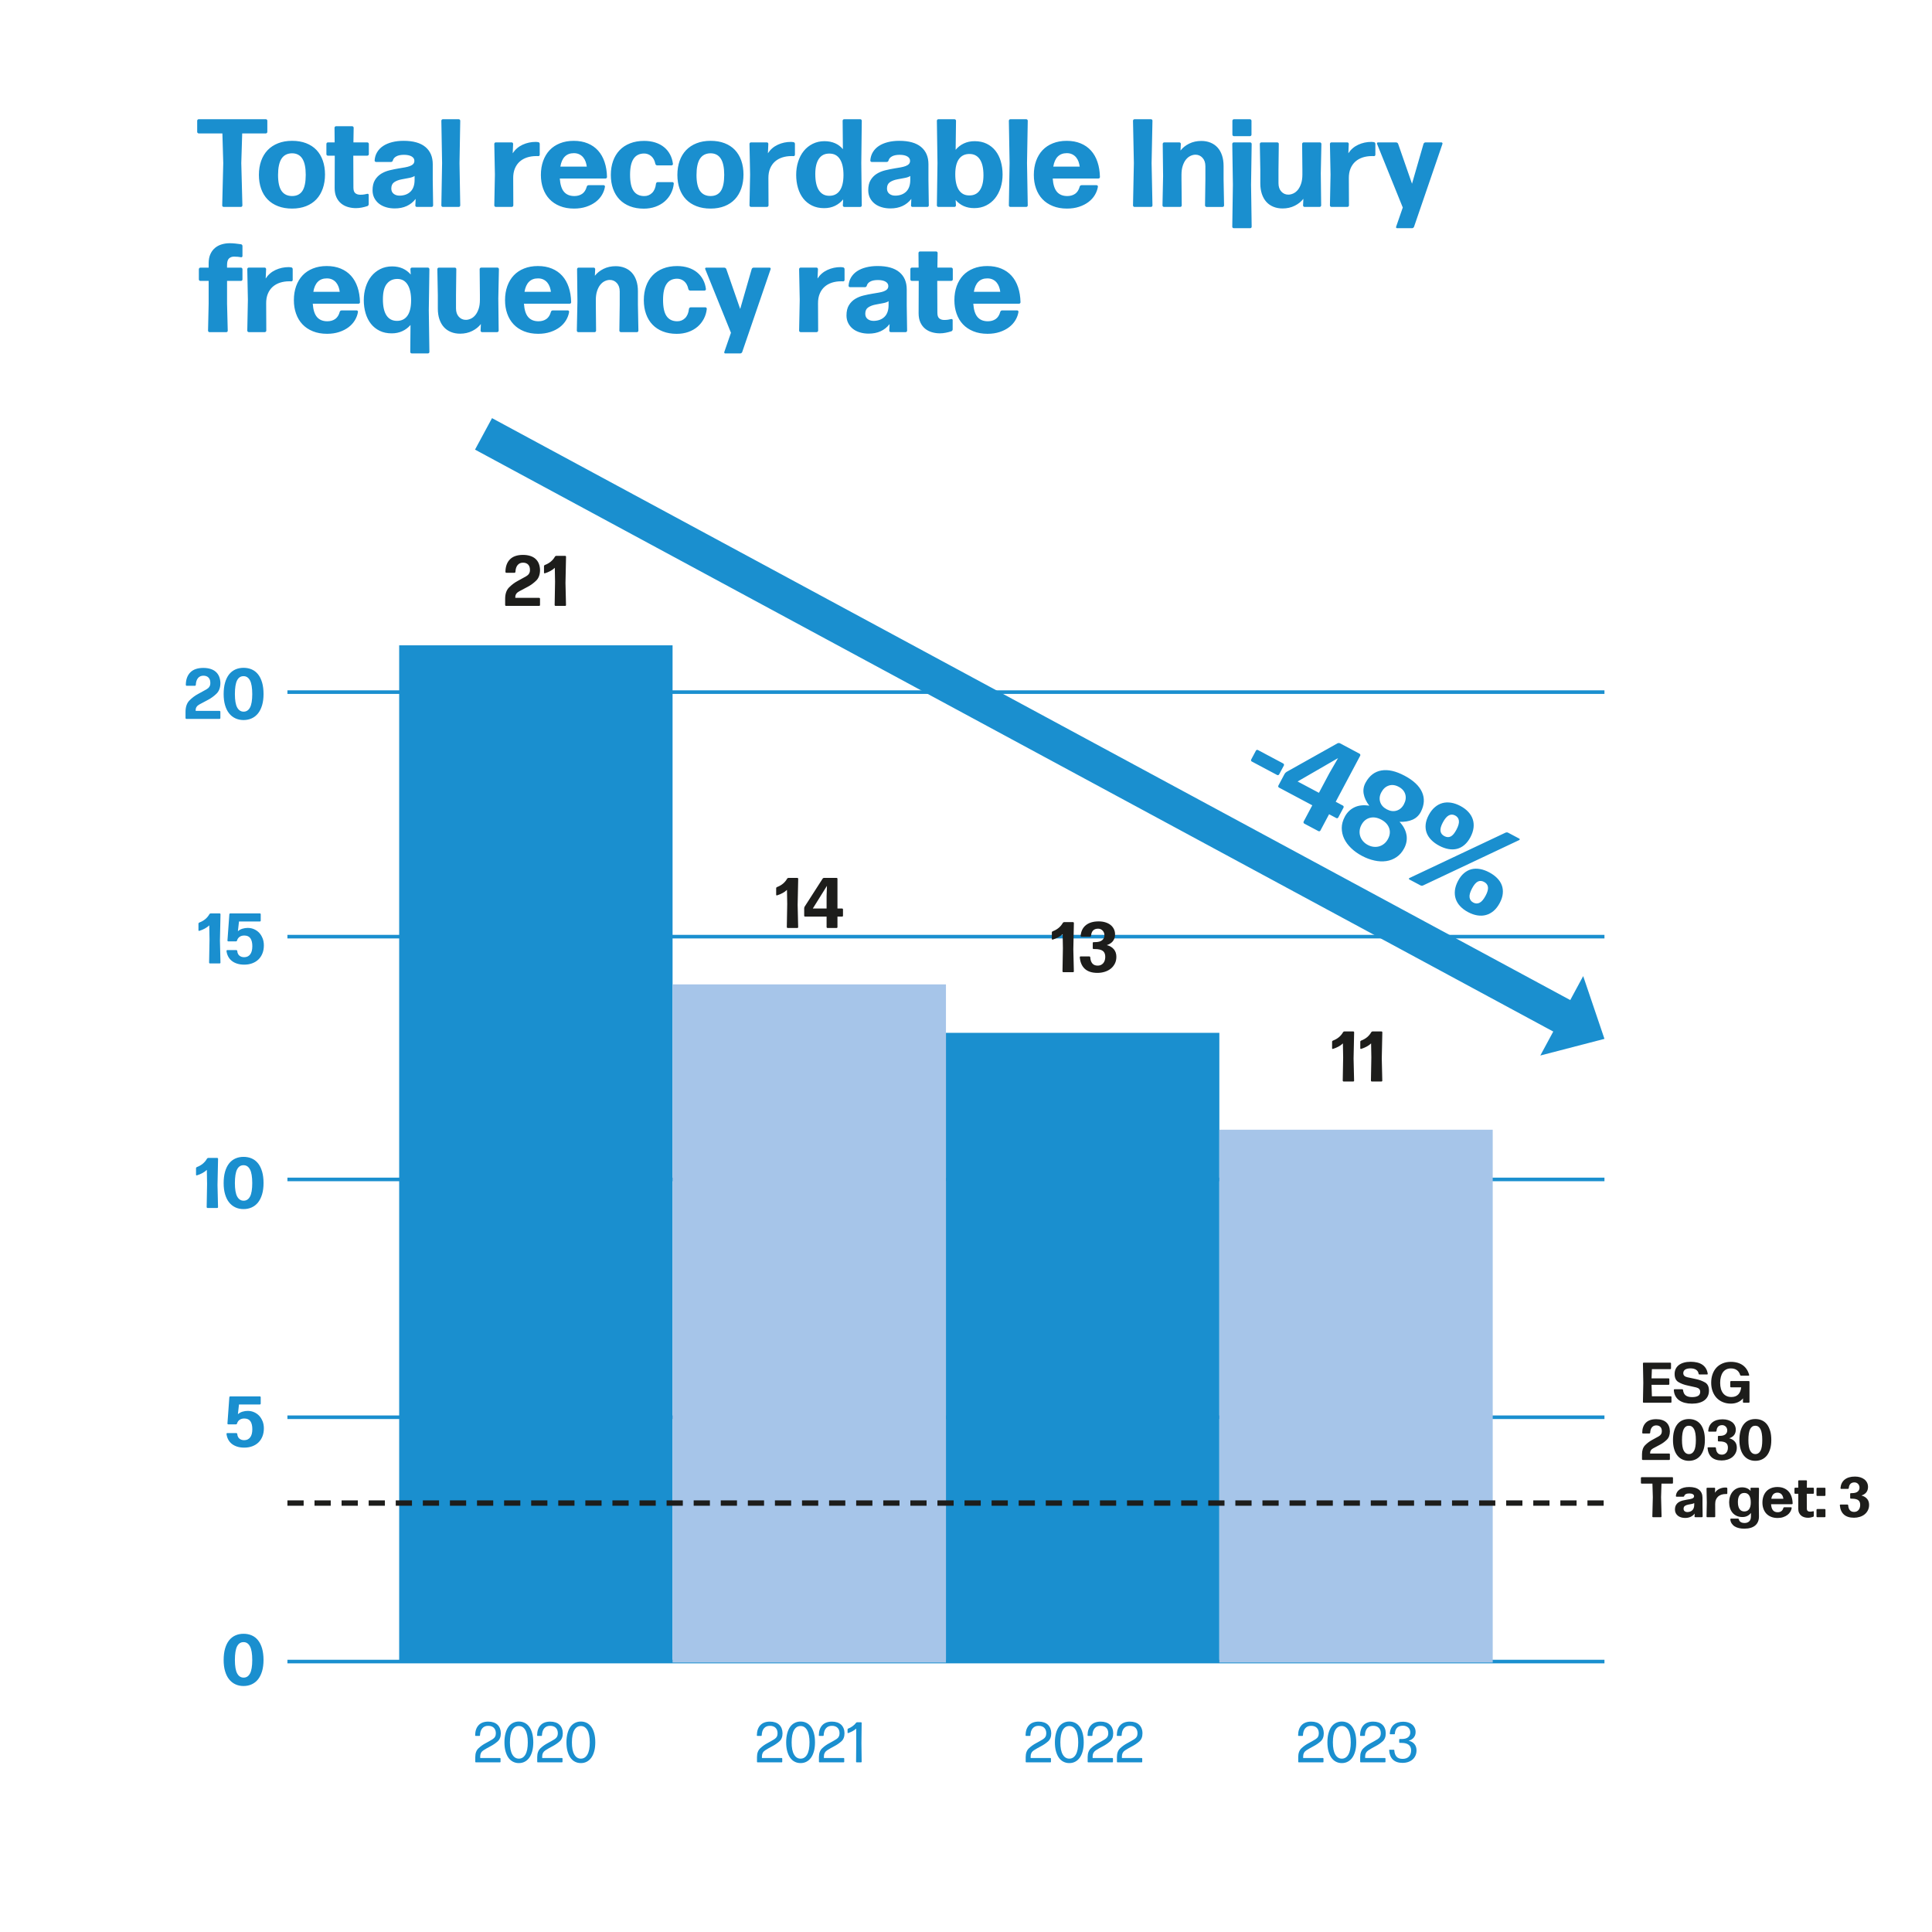 <?xml version="1.0" encoding="UTF-8"?> <svg xmlns="http://www.w3.org/2000/svg" xmlns:xlink="http://www.w3.org/1999/xlink" id="Livello_2" viewBox="0 0 1080 1080"><defs><style>.cls-1{stroke-width:20px;}.cls-1,.cls-2,.cls-3,.cls-4{fill:none;}.cls-1,.cls-3{stroke:#1a8fcf;}.cls-5{clip-path:url(#clippath-2);}.cls-6{clip-path:url(#clippath-6);}.cls-7{fill:#a6c5e9;}.cls-7,.cls-2,.cls-8,.cls-9,.cls-10{stroke-width:0px;}.cls-11{clip-path:url(#clippath-7);}.cls-12{clip-path:url(#clippath-1);}.cls-13{clip-path:url(#clippath-4);}.cls-3{stroke-width:2px;}.cls-8{fill:#1d1d1b;}.cls-14{clip-path:url(#clippath);}.cls-4{stroke:#1d1d1b;stroke-dasharray:0 0 9.07 6.07;stroke-width:3px;}.cls-15{clip-path:url(#clippath-3);}.cls-16{clip-path:url(#clippath-8);}.cls-9{fill:#fff;}.cls-17{clip-path:url(#clippath-5);}.cls-10{fill:#1a8fcf;}</style><clipPath id="clippath"><rect class="cls-2" width="1080" height="1080"></rect></clipPath><clipPath id="clippath-1"><rect class="cls-2" width="1080" height="1080"></rect></clipPath><clipPath id="clippath-2"><rect class="cls-2" width="1080" height="1080"></rect></clipPath><clipPath id="clippath-3"><rect class="cls-2" width="1080" height="1080"></rect></clipPath><clipPath id="clippath-4"><rect class="cls-2" width="1080" height="1080"></rect></clipPath><clipPath id="clippath-5"><rect class="cls-2" width="1080" height="1080"></rect></clipPath><clipPath id="clippath-6"><rect class="cls-2" width="1080" height="1080"></rect></clipPath><clipPath id="clippath-7"><rect class="cls-2" width="1080" height="1080"></rect></clipPath><clipPath id="clippath-8"><rect class="cls-2" width="1080" height="1080"></rect></clipPath></defs><g id="Livello_1-2"><rect class="cls-9" width="1080" height="1080"></rect><line class="cls-3" x1="160.67" y1="386.9" x2="896.9" y2="386.9"></line><g class="cls-14"><path class="cls-10" d="M132.53,380.34c.81-1.58,2.01-2.36,3.6-2.36s2.78.8,3.62,2.4c.84,1.6,1.26,4.13,1.26,7.6s-.42,5.97-1.25,7.52c-.83,1.55-2.03,2.32-3.57,2.32s-2.75-.78-3.6-2.33c-.85-1.55-1.28-4.06-1.28-7.51s.41-6.06,1.22-7.64M146.51,381.54c-.53-1.84-1.29-3.37-2.26-4.59-.97-1.22-2.15-2.13-3.52-2.73-1.38-.61-2.91-.91-4.59-.91s-3.21.31-4.58.93c-1.37.62-2.54,1.54-3.51,2.76-.96,1.22-1.71,2.76-2.24,4.6-.53,1.84-.79,3.97-.79,6.38s.26,4.4.79,6.22c.53,1.82,1.28,3.34,2.25,4.56s2.14,2.16,3.52,2.79c1.37.64,2.89.96,4.56.96s3.21-.32,4.6-.96c1.39-.64,2.56-1.57,3.53-2.79.96-1.22,1.71-2.74,2.25-4.56.53-1.82.8-3.89.8-6.22,0-2.45-.27-4.59-.8-6.44M123.04,401.75c.1-.1.15-.21.15-.34v-3.55c0-.13-.05-.24-.15-.33-.1-.09-.21-.14-.34-.14h-13.32v-.49c0-1.33.72-2.38,2.17-3.16,1.44-.78,3.02-1.62,4.74-2.52,1.71-.9,3.29-2.05,4.74-3.46,1.44-1.41,2.17-3.4,2.17-5.98-.04-1.3-.27-2.47-.68-3.52-.42-1.04-1.02-1.92-1.82-2.65-.79-.72-1.78-1.28-2.97-1.66-1.18-.38-2.55-.58-4.1-.58-3.2.01-5.62.85-7.26,2.52-1.64,1.67-2.47,4-2.5,6.99,0,.13.05.24.15.34.1.1.21.15.34.15h4.59c.13,0,.24-.05.34-.15.1-.1.15-.21.17-.34.07-1.65.47-2.92,1.21-3.81.74-.89,1.73-1.34,2.97-1.35,1.29-.01,2.28.36,2.97,1.11.69.76,1.01,1.8.96,3.12,0,1.46-.72,2.59-2.17,3.41-1.44.81-3.03,1.69-4.76,2.62-1.72.93-3.31,2.13-4.76,3.6-1.44,1.47-2.17,3.59-2.17,6.37v3.44c0,.13.05.24.15.34.1.1.21.15.34.15h18.51c.13,0,.24-.05.34-.15"></path></g><line class="cls-3" x1="160.67" y1="523.59" x2="896.9" y2="523.59"></line><g class="cls-12"><path class="cls-10" d="M146.78,524.5c-.47-1.21-1.11-2.23-1.92-3.09-.81-.85-1.77-1.52-2.86-1.99-1.09-.48-2.27-.71-3.52-.71-1.01,0-2,.15-2.95.44-.95.29-1.8.76-2.54,1.4l.61-5.43h11.68c.13,0,.24-.05.33-.15.09-.1.14-.21.14-.34v-3.55c0-.13-.05-.24-.14-.34-.09-.1-.2-.15-.33-.15h-16.56c-.13,0-.24.05-.34.15-.1.1-.15.21-.17.34l-1.06,14.69c-.01.13.03.24.12.33.09.09.2.14.33.14h4.28c.16,0,.29-.04.4-.13.11-.08.19-.2.22-.34.26-.9.74-1.59,1.45-2.08.7-.49,1.57-.73,2.6-.73,1.57,0,2.72.52,3.43,1.55.71,1.03,1.07,2.5,1.07,4.4,0,2.03-.4,3.57-1.21,4.61-.81,1.04-1.93,1.56-3.36,1.56-1.08,0-1.97-.3-2.67-.89-.7-.59-1.09-1.45-1.18-2.59-.01-.14-.07-.26-.18-.35-.1-.09-.22-.14-.35-.14h-5.08c-.12,0-.22.05-.3.15-.08.1-.12.2-.11.32.13,1.12.44,2.15.94,3.1.49.95,1.15,1.75,1.98,2.42.83.67,1.83,1.2,3,1.57,1.17.38,2.5.57,3.99.57,1.63,0,3.12-.25,4.47-.75,1.35-.5,2.51-1.21,3.47-2.14.96-.92,1.7-2.05,2.24-3.39s.8-2.83.8-4.48c0-1.45-.23-2.77-.7-3.97M123.11,538.44c.1-.1.14-.21.13-.34l-.29-12.38.31-14.65c0-.13-.05-.24-.15-.34-.1-.1-.21-.15-.34-.15h-4.98c-.14,0-.28.04-.41.12-.13.08-.24.18-.31.31-.6,1.07-1.37,2-2.32,2.79-.95.79-2.07,1.43-3.36,1.91-.13.05-.24.14-.32.25s-.13.25-.13.39v3.67c0,.12.05.21.15.28.1.07.21.09.32.05,1.08-.34,2.1-.76,3.06-1.27.96-.51,1.79-1.11,2.51-1.8l.14,7.85-.23,12.95c0,.13.04.24.14.34.09.1.2.15.33.15h5.43c.13,0,.24-.05.34-.15"></path></g><line class="cls-3" x1="160.67" y1="659.31" x2="896.9" y2="659.31"></line><g class="cls-5"><path class="cls-10" d="M132.53,653.72c.81-1.58,2.01-2.36,3.6-2.36s2.78.8,3.62,2.4c.84,1.6,1.26,4.13,1.26,7.6s-.42,5.97-1.25,7.52c-.83,1.55-2.03,2.32-3.57,2.32s-2.75-.78-3.6-2.33c-.85-1.55-1.28-4.06-1.28-7.51s.41-6.06,1.22-7.64M146.51,654.92c-.53-1.84-1.29-3.37-2.26-4.59-.97-1.22-2.14-2.13-3.52-2.73-1.38-.61-2.91-.91-4.59-.91s-3.21.31-4.58.93c-1.37.62-2.54,1.54-3.51,2.76-.96,1.22-1.71,2.76-2.24,4.6-.53,1.84-.79,3.97-.79,6.38s.26,4.4.79,6.22c.53,1.82,1.28,3.34,2.25,4.56s2.14,2.15,3.52,2.79c1.37.64,2.89.96,4.56.96s3.21-.32,4.6-.96c1.39-.64,2.56-1.57,3.53-2.79.96-1.22,1.71-2.74,2.25-4.56.53-1.82.8-3.89.8-6.22,0-2.45-.27-4.59-.8-6.44M121.75,675.13c.1-.1.14-.21.13-.34l-.29-12.38.31-14.65c0-.13-.05-.24-.15-.34-.1-.1-.21-.15-.34-.15h-4.98c-.14,0-.28.04-.41.12-.13.08-.24.18-.31.31-.6,1.07-1.37,2-2.32,2.79-.95.79-2.07,1.43-3.36,1.91-.13.05-.24.14-.32.25s-.13.25-.13.39v3.67c0,.12.05.21.15.28.1.07.21.09.32.05,1.08-.34,2.1-.76,3.06-1.27.96-.51,1.79-1.11,2.51-1.8l.14,7.85-.23,12.95c0,.13.04.24.14.34.09.1.2.15.33.15h5.43c.13,0,.24-.05.34-.15"></path></g><line class="cls-3" x1="160.67" y1="792.25" x2="896.9" y2="792.25"></line><g class="cls-15"><path class="cls-10" d="M146.78,794.49c-.47-1.2-1.11-2.23-1.92-3.09-.81-.85-1.77-1.52-2.86-1.99-1.09-.48-2.27-.71-3.52-.71-1.01,0-2,.15-2.95.44-.95.29-1.8.76-2.54,1.4l.6-5.43h11.68c.13,0,.24-.05.33-.15.09-.1.14-.21.14-.34v-3.55c0-.13-.05-.24-.14-.34-.09-.1-.2-.15-.33-.15h-16.56c-.13,0-.24.05-.34.15-.1.1-.15.21-.17.34l-1.06,14.69c-.01.13.03.24.12.33.09.09.2.14.33.14h4.28c.16,0,.29-.04.4-.13.11-.08.19-.2.23-.34.26-.9.74-1.59,1.45-2.08.7-.49,1.57-.73,2.6-.73,1.57,0,2.72.52,3.43,1.55.71,1.04,1.07,2.5,1.07,4.4,0,2.03-.4,3.57-1.21,4.61-.81,1.04-1.93,1.56-3.36,1.56-1.08,0-1.97-.3-2.67-.89-.7-.59-1.09-1.46-1.18-2.59-.01-.14-.07-.26-.18-.35-.1-.09-.22-.14-.35-.14h-5.08c-.12,0-.22.05-.3.15-.08.1-.12.2-.11.32.13,1.12.44,2.15.94,3.1.49.94,1.15,1.75,1.98,2.42.83.67,1.83,1.19,3,1.57,1.17.38,2.5.57,3.99.57,1.63,0,3.12-.25,4.47-.75s2.51-1.21,3.47-2.14c.96-.92,1.7-2.05,2.24-3.39.53-1.33.8-2.83.8-4.48,0-1.45-.23-2.77-.7-3.98"></path></g><line class="cls-3" x1="160.67" y1="928.82" x2="896.9" y2="928.82"></line><g class="cls-13"><path class="cls-10" d="M132.53,920.32c.81-1.57,2.01-2.36,3.6-2.36s2.78.8,3.62,2.4c.84,1.6,1.26,4.13,1.26,7.6s-.42,5.97-1.25,7.52c-.83,1.55-2.02,2.32-3.57,2.32s-2.75-.78-3.6-2.33c-.85-1.55-1.28-4.06-1.28-7.51s.41-6.06,1.22-7.64M146.51,921.52c-.53-1.84-1.29-3.37-2.26-4.59-.97-1.22-2.14-2.13-3.52-2.73-1.38-.61-2.91-.91-4.59-.91s-3.21.31-4.58.93c-1.37.62-2.54,1.54-3.51,2.76-.96,1.22-1.71,2.76-2.24,4.6-.53,1.84-.79,3.97-.79,6.38s.26,4.4.79,6.22c.53,1.82,1.28,3.34,2.25,4.56.97,1.22,2.14,2.15,3.51,2.79s2.89.96,4.56.96,3.21-.32,4.6-.96c1.39-.64,2.56-1.57,3.53-2.79.96-1.22,1.71-2.74,2.25-4.56.53-1.82.8-3.89.8-6.22,0-2.45-.27-4.59-.8-6.44"></path></g><rect class="cls-10" x="223.14" y="360.74" width="152.83" height="568.64"></rect><rect class="cls-10" x="528.79" y="577.36" width="152.83" height="352.02"></rect><rect class="cls-7" x="681.61" y="631.52" width="152.83" height="297.86"></rect><g class="cls-17"><path class="cls-10" d="M321.02,967.17c.88-1.54,2.11-2.31,3.68-2.31s2.76.77,3.65,2.31c.89,1.54,1.34,3.82,1.34,6.83s-.44,5.28-1.34,6.81c-.89,1.53-2.11,2.29-3.65,2.29s-2.75-.77-3.65-2.31c-.9-1.54-1.35-3.8-1.35-6.79s.44-5.3,1.32-6.84M332.19,969c-.38-1.46-.93-2.68-1.63-3.66-.7-.98-1.55-1.72-2.55-2.23-.99-.5-2.1-.76-3.3-.76s-2.31.26-3.31.77c-1,.51-1.85,1.25-2.55,2.23-.7.98-1.24,2.2-1.62,3.66-.38,1.46-.58,3.12-.58,4.98s.19,3.46.58,4.9c.39,1.44.93,2.66,1.62,3.65.7.99,1.55,1.75,2.55,2.26,1,.52,2.1.78,3.31.78s2.31-.26,3.3-.78c.99-.52,1.84-1.27,2.55-2.26.7-.99,1.25-2.2,1.63-3.64.39-1.44.58-3.08.58-4.91s-.19-3.54-.58-5M314.35,985.08c.07-.06.1-.13.1-.22v-1.8c0-.08-.03-.16-.1-.23-.07-.07-.14-.1-.23-.1h-11.03v-.95c0-1.45.6-2.56,1.8-3.34,1.2-.78,2.52-1.53,3.95-2.27,1.43-.74,2.75-1.64,3.95-2.69,1.2-1.05,1.81-2.57,1.81-4.56-.01-1-.17-1.91-.49-2.72-.32-.81-.77-1.5-1.37-2.06-.59-.56-1.33-1-2.2-1.3-.88-.3-1.88-.45-3-.45-2.32.01-4.11.68-5.36,2.01-1.25,1.33-1.9,3.22-1.94,5.66,0,.08.03.16.09.23.06.07.14.1.22.1h2.08c.08,0,.16-.03.23-.09.07-.06.1-.14.1-.24.07-1.73.51-3.05,1.3-3.95.79-.91,1.87-1.36,3.24-1.36.74-.01,1.38.09,1.93.3.55.21,1,.5,1.35.88.35.38.62.83.8,1.35s.26,1.09.25,1.7c0,1.41-.6,2.49-1.81,3.24-1.2.75-2.52,1.5-3.95,2.26-1.43.76-2.75,1.7-3.95,2.83-1.2,1.13-1.81,2.77-1.81,4.93v2.62c0,.08.03.16.09.22.06.06.13.09.22.09h13.5c.08,0,.16-.03.23-.09M286.37,967.17c.88-1.54,2.11-2.31,3.68-2.31s2.76.77,3.65,2.31c.89,1.54,1.34,3.82,1.34,6.83s-.45,5.28-1.34,6.81c-.89,1.53-2.11,2.29-3.65,2.29s-2.75-.77-3.65-2.31c-.9-1.54-1.35-3.8-1.35-6.79s.44-5.3,1.32-6.84M297.53,969c-.39-1.46-.93-2.68-1.63-3.66-.7-.98-1.55-1.72-2.55-2.23-.99-.5-2.1-.76-3.3-.76s-2.31.26-3.31.77c-1,.51-1.85,1.25-2.55,2.23-.7.98-1.24,2.2-1.62,3.66-.38,1.46-.58,3.12-.58,4.98s.19,3.46.58,4.9c.39,1.44.93,2.66,1.62,3.65.7.99,1.55,1.75,2.55,2.26,1,.52,2.1.78,3.31.78s2.31-.26,3.3-.78c.99-.52,1.84-1.27,2.55-2.26.7-.99,1.25-2.2,1.63-3.64.38-1.44.58-3.08.58-4.91s-.19-3.54-.58-5M279.7,985.08c.07-.06.1-.13.1-.22v-1.8c0-.08-.03-.16-.1-.23-.07-.07-.14-.1-.23-.1h-11.03v-.95c0-1.45.6-2.56,1.81-3.34s2.52-1.53,3.95-2.27c1.43-.74,2.75-1.64,3.95-2.69,1.2-1.05,1.81-2.57,1.81-4.56-.01-1-.18-1.91-.49-2.72-.32-.81-.77-1.5-1.37-2.06-.59-.56-1.33-1-2.2-1.3-.88-.3-1.88-.45-3-.45-2.32.01-4.11.68-5.36,2.01-1.25,1.33-1.9,3.22-1.94,5.66,0,.08.03.16.09.23.06.07.14.1.22.1h2.08c.08,0,.16-.03.23-.09.07-.06.1-.14.1-.24.07-1.73.51-3.05,1.3-3.95.79-.91,1.87-1.36,3.23-1.36.74-.01,1.38.09,1.93.3.55.21,1,.5,1.35.88.35.38.62.83.8,1.35.18.52.26,1.09.25,1.7,0,1.41-.6,2.49-1.8,3.24s-2.52,1.5-3.95,2.26c-1.43.76-2.75,1.7-3.95,2.83-1.2,1.13-1.8,2.77-1.8,4.93v2.62c0,.08.03.16.09.22.06.06.13.09.22.09h13.5c.08,0,.16-.03.23-.09"></path><path class="cls-10" d="M481.57,985.07c.07-.07.1-.14.1-.21l-.12-10.38.12-11.39c0-.08-.03-.16-.1-.23-.07-.07-.14-.1-.23-.1h-2.25c-.1,0-.2.03-.3.08-.09.05-.17.11-.22.19-.52.69-1.16,1.32-1.93,1.89-.77.57-1.62,1.04-2.55,1.39-.08.03-.15.09-.21.17-.06.08-.09.17-.09.27v1.84c0,.08.03.15.1.19.07.04.14.05.21.03.83-.28,1.64-.63,2.42-1.05.78-.42,1.48-.91,2.09-1.47l.03,8.19-.09,10.38c0,.07.03.14.1.21.07.07.14.1.23.1h2.45c.08,0,.16-.03.23-.1M471.83,985.08c.07-.06.1-.13.1-.22v-1.8c0-.08-.03-.16-.1-.23-.07-.07-.14-.1-.23-.1h-11.03v-.95c0-1.45.6-2.56,1.8-3.34,1.2-.78,2.52-1.53,3.95-2.27,1.43-.74,2.75-1.64,3.95-2.69,1.2-1.05,1.81-2.57,1.81-4.56-.01-1-.17-1.91-.49-2.72-.32-.81-.77-1.5-1.37-2.06-.59-.56-1.33-1-2.2-1.3-.88-.3-1.88-.45-3-.45-2.32.01-4.11.68-5.36,2.01-1.25,1.33-1.9,3.22-1.94,5.66,0,.08.03.16.09.23.06.07.14.1.22.1h2.08c.08,0,.16-.03.23-.09.07-.06.1-.14.1-.24.07-1.73.51-3.05,1.3-3.95.79-.91,1.87-1.36,3.24-1.36.74-.01,1.38.09,1.93.3.55.21,1,.5,1.35.88.35.38.62.83.8,1.35s.26,1.09.25,1.7c0,1.41-.6,2.49-1.81,3.24-1.2.75-2.52,1.5-3.95,2.26-1.43.76-2.75,1.7-3.95,2.83-1.2,1.13-1.81,2.77-1.81,4.93v2.62c0,.08.03.16.09.22.06.06.13.09.22.09h13.5c.08,0,.16-.03.23-.09M443.85,967.17c.88-1.54,2.11-2.31,3.68-2.31s2.76.77,3.65,2.31c.89,1.54,1.34,3.82,1.34,6.83s-.45,5.28-1.34,6.81c-.89,1.53-2.11,2.29-3.65,2.29s-2.75-.77-3.65-2.31c-.9-1.54-1.35-3.8-1.35-6.79s.44-5.3,1.32-6.84M455.01,969c-.39-1.46-.93-2.68-1.63-3.66-.7-.98-1.55-1.72-2.55-2.23-.99-.5-2.1-.76-3.3-.76s-2.31.26-3.31.77c-1,.51-1.85,1.25-2.55,2.23-.7.98-1.24,2.2-1.62,3.66-.38,1.46-.58,3.12-.58,4.98s.19,3.46.58,4.9c.39,1.44.93,2.66,1.62,3.65.7.99,1.55,1.75,2.55,2.26,1,.52,2.1.78,3.31.78s2.31-.26,3.3-.78c.99-.52,1.84-1.27,2.55-2.26.7-.99,1.25-2.2,1.63-3.64.38-1.44.58-3.08.58-4.91s-.19-3.54-.58-5M437.18,985.08c.07-.06.1-.13.1-.22v-1.8c0-.08-.03-.16-.1-.23-.07-.07-.14-.1-.23-.1h-11.03v-.95c0-1.45.6-2.56,1.81-3.34s2.52-1.53,3.95-2.27c1.43-.74,2.75-1.64,3.95-2.69,1.2-1.05,1.81-2.57,1.81-4.56-.01-1-.18-1.91-.49-2.72-.32-.81-.77-1.5-1.37-2.06-.59-.56-1.33-1-2.2-1.3-.88-.3-1.88-.45-3-.45-2.32.01-4.11.68-5.36,2.01-1.25,1.33-1.9,3.22-1.94,5.66,0,.08.03.16.09.23.06.07.14.1.22.1h2.08c.08,0,.16-.03.23-.09.07-.06.1-.14.1-.24.07-1.73.51-3.05,1.3-3.95.79-.91,1.87-1.36,3.23-1.36.74-.01,1.38.09,1.93.3.55.21,1,.5,1.35.88.35.38.62.83.8,1.35.18.52.26,1.09.25,1.7,0,1.41-.6,2.49-1.8,3.24s-2.52,1.5-3.95,2.26c-1.43.76-2.75,1.7-3.95,2.83-1.2,1.13-1.8,2.77-1.8,4.93v2.62c0,.08.03.16.09.22.06.06.13.09.22.09h13.5c.08,0,.16-.03.23-.09"></path><path class="cls-10" d="M638.41,985.08c.07-.06.1-.13.1-.22v-1.8c0-.08-.03-.16-.1-.23-.07-.07-.14-.1-.23-.1h-11.03v-.95c0-1.45.6-2.56,1.8-3.34,1.2-.78,2.52-1.53,3.95-2.27,1.43-.74,2.75-1.64,3.95-2.69,1.2-1.05,1.8-2.57,1.8-4.56,0-1-.17-1.91-.49-2.72-.32-.81-.77-1.5-1.37-2.06-.59-.56-1.33-1-2.2-1.3-.88-.3-1.88-.45-3-.45-2.32.01-4.11.68-5.36,2.01-1.25,1.33-1.9,3.22-1.94,5.66,0,.08.03.16.09.23.06.07.13.1.22.1h2.08c.08,0,.16-.03.23-.09.07-.06.1-.14.1-.24.07-1.73.51-3.05,1.3-3.95.79-.91,1.87-1.36,3.23-1.36.74-.01,1.38.09,1.93.3.55.21,1,.5,1.35.88.35.38.62.83.8,1.35s.26,1.09.25,1.7c0,1.41-.6,2.49-1.8,3.24-1.2.75-2.52,1.5-3.95,2.26-1.43.76-2.75,1.7-3.95,2.83-1.2,1.13-1.8,2.77-1.8,4.93v2.62c0,.08.03.16.09.22.06.06.14.09.22.09h13.5c.08,0,.16-.03.23-.09M622.05,985.08c.07-.06.1-.13.1-.22v-1.8c0-.08-.03-.16-.1-.23-.07-.07-.14-.1-.23-.1h-11.03v-.95c0-1.45.6-2.56,1.8-3.34,1.2-.78,2.52-1.53,3.95-2.27,1.43-.74,2.75-1.64,3.95-2.69,1.2-1.05,1.81-2.57,1.81-4.56-.01-1-.17-1.91-.49-2.72-.32-.81-.77-1.5-1.37-2.06-.59-.56-1.33-1-2.2-1.3-.88-.3-1.88-.45-3-.45-2.32.01-4.11.68-5.36,2.01-1.25,1.33-1.9,3.22-1.94,5.66,0,.08.03.16.09.23.06.07.14.1.22.1h2.08c.08,0,.16-.03.23-.09.07-.06.1-.14.1-.24.07-1.73.51-3.05,1.3-3.95.79-.91,1.87-1.36,3.24-1.36.74-.01,1.38.09,1.93.3.55.21,1,.5,1.35.88.35.38.62.83.8,1.35s.26,1.09.25,1.7c0,1.41-.6,2.49-1.81,3.24-1.2.75-2.52,1.5-3.95,2.26-1.43.76-2.75,1.7-3.95,2.83-1.2,1.13-1.81,2.77-1.81,4.93v2.62c0,.08.03.16.09.22.06.06.13.09.22.09h13.5c.08,0,.16-.03.23-.09M594.06,967.17c.88-1.54,2.11-2.31,3.68-2.31s2.76.77,3.65,2.31c.89,1.54,1.34,3.82,1.34,6.83s-.45,5.28-1.34,6.81c-.89,1.53-2.11,2.29-3.65,2.29s-2.75-.77-3.65-2.31c-.9-1.54-1.35-3.8-1.35-6.79s.44-5.3,1.32-6.84M605.23,969c-.39-1.46-.93-2.68-1.63-3.66-.7-.98-1.55-1.72-2.55-2.23-.99-.5-2.1-.76-3.3-.76s-2.31.26-3.31.77c-1,.51-1.85,1.25-2.55,2.23-.7.98-1.24,2.2-1.62,3.66-.38,1.46-.58,3.12-.58,4.98s.19,3.46.58,4.9c.39,1.44.93,2.66,1.62,3.65.7.99,1.55,1.75,2.55,2.26,1,.52,2.1.78,3.31.78s2.31-.26,3.3-.78c.99-.52,1.84-1.27,2.55-2.26.7-.99,1.25-2.2,1.63-3.64.38-1.44.58-3.08.58-4.91s-.19-3.54-.58-5M587.39,985.08c.07-.06.1-.13.1-.22v-1.8c0-.08-.03-.16-.1-.23-.07-.07-.14-.1-.23-.1h-11.03v-.95c0-1.45.6-2.56,1.81-3.34s2.52-1.53,3.95-2.27c1.43-.74,2.75-1.64,3.95-2.69,1.2-1.05,1.81-2.57,1.81-4.56-.01-1-.18-1.91-.49-2.72-.32-.81-.77-1.5-1.37-2.06-.59-.56-1.33-1-2.2-1.3-.88-.3-1.88-.45-3-.45-2.32.01-4.11.68-5.36,2.01-1.25,1.33-1.9,3.22-1.94,5.66,0,.08.03.16.09.23.06.07.14.1.22.1h2.08c.08,0,.16-.03.23-.09.07-.06.1-.14.1-.24.07-1.73.51-3.05,1.3-3.95.79-.91,1.87-1.36,3.23-1.36.74-.01,1.38.09,1.93.3.55.21,1,.5,1.35.88.35.38.62.83.8,1.35.18.52.26,1.09.25,1.7,0,1.41-.6,2.49-1.8,3.24s-2.52,1.5-3.95,2.26c-1.43.76-2.75,1.7-3.95,2.83-1.2,1.13-1.8,2.77-1.8,4.93v2.62c0,.08.03.16.09.22.06.06.13.09.22.09h13.5c.08,0,.16-.03.23-.09"></path><path class="cls-10" d="M790.69,974.96c-.78-.95-1.86-1.58-3.24-1.87.55-.18,1.07-.41,1.55-.69s.89-.62,1.23-1.02c.34-.4.61-.86.81-1.38.19-.53.29-1.12.29-1.79,0-.9-.18-1.7-.52-2.41-.35-.71-.83-1.32-1.45-1.81-.61-.49-1.34-.88-2.19-1.14-.84-.26-1.76-.4-2.74-.4-1.08,0-2.08.14-2.98.43-.91.29-1.68.71-2.33,1.27-.65.56-1.16,1.27-1.55,2.11-.39.84-.61,1.81-.67,2.91-.01.08.02.16.09.22.07.06.14.09.21.09h2.2c.09,0,.17-.03.24-.09.07-.06.1-.13.1-.23.1-1.49.54-2.61,1.3-3.36.76-.75,1.85-1.12,3.26-1.12.58,0,1.12.09,1.62.26.5.17.93.42,1.29.74.36.32.64.72.84,1.19.2.47.31,1,.31,1.59,0,1.11-.41,2-1.22,2.67-.81.67-2.04,1-3.67,1h-1c-.08,0-.16.03-.22.1-.06.07-.09.14-.09.23v1.5c0,.08.03.16.09.23.06.07.14.1.22.1h1c1.78,0,3.12.36,4.02,1.08s1.34,1.78,1.33,3.17c-.01.7-.12,1.34-.32,1.92-.2.58-.5,1.08-.9,1.48-.4.41-.89.72-1.48.95-.59.23-1.27.34-2.04.34-1.51.01-2.64-.41-3.4-1.25-.75-.84-1.17-2.03-1.24-3.55,0-.08-.03-.16-.1-.23-.07-.07-.14-.1-.23-.1h-2.27c-.08,0-.16.03-.22.1-.06.07-.09.14-.08.23.16,2.3.87,4.05,2.13,5.24,1.27,1.19,3.04,1.79,5.34,1.79,1.15,0,2.2-.16,3.16-.49.96-.33,1.79-.79,2.48-1.4.69-.6,1.22-1.34,1.61-2.21.38-.87.58-1.84.58-2.9,0-1.4-.39-2.57-1.16-3.52M774.39,985.08c.07-.06.1-.13.1-.22v-1.8c0-.08-.03-.16-.1-.23-.07-.07-.14-.1-.23-.1h-11.03v-.95c0-1.45.6-2.56,1.8-3.34,1.2-.78,2.52-1.53,3.95-2.27,1.43-.74,2.75-1.64,3.95-2.69,1.2-1.05,1.81-2.57,1.81-4.56-.01-1-.17-1.91-.49-2.72-.32-.81-.77-1.5-1.37-2.06-.59-.56-1.33-1-2.2-1.3-.88-.3-1.88-.45-3-.45-2.32.01-4.11.68-5.36,2.01-1.25,1.33-1.9,3.22-1.94,5.66,0,.08.03.16.09.23.06.07.14.1.22.1h2.08c.08,0,.16-.03.23-.09.07-.06.1-.14.1-.24.07-1.73.51-3.05,1.3-3.95.79-.91,1.87-1.36,3.24-1.36.74-.01,1.38.09,1.93.3.55.21,1,.5,1.35.88.35.38.62.83.8,1.35s.26,1.09.25,1.7c0,1.41-.6,2.49-1.81,3.24-1.2.75-2.52,1.5-3.95,2.26-1.43.76-2.75,1.7-3.95,2.83-1.2,1.13-1.81,2.77-1.81,4.93v2.62c0,.08.03.16.09.22.06.06.13.09.22.09h13.5c.08,0,.16-.03.23-.09M746.41,967.17c.88-1.54,2.11-2.31,3.68-2.31s2.76.77,3.65,2.31c.89,1.54,1.34,3.82,1.34,6.83s-.45,5.28-1.34,6.81c-.89,1.53-2.11,2.29-3.65,2.29s-2.75-.77-3.65-2.31c-.9-1.54-1.35-3.8-1.35-6.79s.44-5.3,1.32-6.84M757.57,969c-.39-1.46-.93-2.68-1.63-3.66-.7-.98-1.55-1.72-2.55-2.23-.99-.5-2.1-.76-3.3-.76s-2.31.26-3.31.77c-1,.51-1.85,1.25-2.55,2.23-.7.98-1.24,2.2-1.62,3.66-.38,1.46-.58,3.12-.58,4.98s.19,3.46.58,4.9c.39,1.44.93,2.66,1.62,3.65.7.99,1.55,1.75,2.55,2.26,1,.52,2.1.78,3.31.78s2.31-.26,3.3-.78c.99-.52,1.84-1.27,2.55-2.26.7-.99,1.25-2.2,1.63-3.64.38-1.44.58-3.08.58-4.91s-.19-3.54-.58-5M739.74,985.08c.07-.06.1-.13.1-.22v-1.8c0-.08-.03-.16-.1-.23-.07-.07-.14-.1-.23-.1h-11.03v-.95c0-1.45.6-2.56,1.81-3.34s2.52-1.53,3.95-2.27c1.43-.74,2.75-1.64,3.95-2.69,1.2-1.05,1.81-2.57,1.81-4.56-.01-1-.18-1.91-.49-2.72-.32-.81-.77-1.5-1.37-2.06-.59-.56-1.33-1-2.2-1.3-.88-.3-1.88-.45-3-.45-2.32.01-4.11.68-5.36,2.01-1.25,1.33-1.9,3.22-1.94,5.66,0,.08.03.16.09.23.06.07.14.1.22.1h2.08c.08,0,.16-.03.23-.09.07-.06.1-.14.1-.24.07-1.73.51-3.05,1.3-3.95.79-.91,1.87-1.36,3.23-1.36.74-.01,1.38.09,1.93.3.55.21,1,.5,1.35.88.35.38.62.83.8,1.35.18.52.26,1.09.25,1.7,0,1.41-.6,2.49-1.8,3.24s-2.52,1.5-3.95,2.26c-1.43.76-2.75,1.7-3.95,2.83-1.2,1.13-1.8,2.77-1.8,4.93v2.62c0,.08.03.16.09.22.06.06.13.09.22.09h13.5c.08,0,.16-.03.23-.09"></path></g><rect class="cls-7" x="375.96" y="550.28" width="152.83" height="379.1"></rect><g class="cls-6"><path class="cls-8" d="M316.27,338.57c.1-.1.14-.21.13-.34l-.29-12.38.31-14.65c0-.13-.05-.24-.15-.34-.1-.1-.21-.15-.34-.15h-4.98c-.14,0-.28.04-.41.12s-.23.18-.31.31c-.6,1.07-1.37,2-2.32,2.79-.95.79-2.07,1.43-3.36,1.91-.13.05-.24.14-.32.25-.09.12-.13.25-.13.39v3.67c0,.12.05.21.15.28.1.07.2.09.32.05,1.08-.34,2.1-.76,3.06-1.27s1.79-1.11,2.51-1.8l.14,7.85-.23,12.95c0,.13.05.24.14.34.09.1.2.15.33.15h5.43c.13,0,.24-.05.34-.15M301.72,338.57c.1-.1.15-.21.15-.34v-3.55c0-.13-.05-.24-.15-.33-.1-.09-.21-.14-.34-.14h-13.32v-.49c0-1.33.72-2.38,2.17-3.16,1.45-.78,3.02-1.62,4.74-2.52,1.71-.9,3.29-2.05,4.74-3.46,1.45-1.41,2.17-3.4,2.17-5.98-.04-1.3-.27-2.47-.68-3.52-.42-1.04-1.02-1.92-1.82-2.65-.79-.72-1.78-1.28-2.97-1.66-1.18-.38-2.55-.58-4.1-.58-3.2.01-5.62.85-7.27,2.52-1.64,1.67-2.47,4-2.5,6.99,0,.13.05.24.15.34.1.1.21.15.34.15h4.59c.13,0,.24-.05.34-.15.1-.1.15-.21.17-.34.07-1.65.47-2.92,1.21-3.81.74-.89,1.73-1.34,2.97-1.35,1.29-.01,2.28.36,2.97,1.11s1.01,1.8.96,3.12c0,1.46-.72,2.59-2.17,3.41-1.45.81-3.03,1.69-4.76,2.62-1.72.93-3.31,2.13-4.76,3.6-1.45,1.47-2.17,3.59-2.17,6.37v3.44c0,.13.05.24.15.34.1.1.21.15.34.15h18.52c.13,0,.24-.05.34-.15"></path><path class="cls-8" d="M454.36,507.87l7.91-12.68-.2,5.62v7.05h-7.71ZM471.1,508.02c-.09-.1-.2-.15-.33-.15h-2.62v-16.64c0-.13-.05-.24-.14-.34-.09-.1-.2-.15-.33-.15h-7.09c-.13,0-.26.04-.4.12-.14.08-.24.18-.32.29l-10.06,15.66c-.08.13-.14.28-.19.44-.05.16-.07.32-.07.46v4.2c0,.13.05.24.15.33.1.09.21.14.34.14h12.03v5.88c0,.13.05.24.15.34.1.1.21.15.34.15h5.12c.13,0,.24-.05.33-.15.09-.1.14-.21.14-.34v-5.88h2.62c.13,0,.24-.05.33-.14s.14-.2.14-.33v-3.55c0-.13-.05-.24-.14-.34M446.05,518.61c.1-.1.14-.21.13-.34l-.29-12.38.31-14.65c0-.13-.05-.24-.15-.34-.1-.1-.21-.15-.34-.15h-4.98c-.14,0-.28.04-.41.12-.13.08-.23.18-.31.31-.6,1.07-1.37,2-2.32,2.79-.95.79-2.07,1.43-3.36,1.91-.13.05-.24.14-.32.25-.08.12-.13.25-.13.39v3.67c0,.12.05.21.15.28.1.07.2.09.32.05,1.08-.34,2.1-.76,3.06-1.27s1.79-1.11,2.51-1.8l.14,7.85-.23,12.95c0,.13.05.24.14.34.09.1.2.15.33.15h5.43c.13,0,.24-.05.34-.15"></path><path class="cls-8" d="M622.66,530.66c-.93-1.12-2.24-1.9-3.94-2.34.65-.22,1.26-.5,1.83-.84.57-.34,1.05-.75,1.46-1.24.41-.49.73-1.06.97-1.72.23-.66.35-1.4.35-2.24-.01-1.09-.24-2.09-.69-2.98-.45-.89-1.07-1.65-1.86-2.27-.79-.62-1.76-1.1-2.88-1.45-1.13-.35-2.37-.52-3.72-.52-3.01,0-5.39.7-7.15,2.1-1.76,1.4-2.74,3.41-2.95,6.03-.01.12.03.22.12.32.09.1.2.15.33.15h4.82c.13,0,.25-.05.35-.14s.16-.2.18-.33c.12-1.35.5-2.37,1.16-3.04.66-.67,1.59-1.01,2.8-1.01,1,0,1.84.35,2.52,1.05s1.02,1.59,1.02,2.66c0,1.12-.43,2.04-1.29,2.74-.86.71-2.21,1.07-4.04,1.07h-.72c-.13,0-.24.04-.33.14-.09.09-.14.2-.14.33v2.93c0,.13.05.24.14.33s.2.14.33.14h.72c2.07,0,3.56.36,4.48,1.07.92.72,1.36,1.87,1.32,3.46-.04,1.47-.45,2.63-1.22,3.47-.78.84-1.77,1.26-2.98,1.26-1.32.01-2.32-.39-3.02-1.21-.7-.82-1.08-1.97-1.16-3.44-.01-.13-.07-.24-.17-.34-.1-.1-.21-.15-.34-.15h-4.92c-.12,0-.22.05-.31.15-.09.1-.13.21-.12.34.25,2.83,1.2,4.98,2.84,6.47,1.65,1.49,3.99,2.24,7.04,2.24,1.42,0,2.77-.2,4.05-.6,1.28-.4,2.4-.98,3.36-1.74.96-.76,1.72-1.7,2.3-2.82s.86-2.4.86-3.83c0-1.69-.47-3.1-1.4-4.22M600.16,543.33c.1-.1.14-.21.13-.34l-.29-12.38.31-14.65c0-.13-.05-.24-.15-.34-.1-.1-.21-.15-.34-.15h-4.98c-.14,0-.28.04-.41.12-.13.08-.23.18-.31.31-.6,1.07-1.37,2-2.32,2.79-.95.79-2.07,1.43-3.36,1.91-.13.05-.24.14-.32.25s-.13.25-.13.39v3.67c0,.12.05.21.15.28.1.07.2.09.32.05,1.08-.34,2.1-.76,3.06-1.27.96-.51,1.79-1.11,2.51-1.8l.14,7.85-.23,12.95c0,.13.05.24.14.34.09.1.2.15.33.15h5.43c.13,0,.24-.05.34-.15"></path><path class="cls-8" d="M772.58,604.43c.1-.1.14-.21.13-.34l-.29-12.38.31-14.65c0-.13-.05-.24-.15-.34-.1-.1-.21-.15-.34-.15h-4.98c-.14,0-.28.04-.41.12s-.23.18-.31.31c-.6,1.07-1.37,2-2.32,2.79-.95.79-2.07,1.43-3.36,1.91-.13.05-.24.14-.32.25-.09.12-.13.25-.13.39v3.67c0,.12.05.21.15.28.1.07.21.09.32.05,1.08-.34,2.1-.76,3.06-1.27.96-.51,1.79-1.11,2.51-1.8l.14,7.85-.23,12.95c0,.13.05.24.14.34.09.1.2.15.33.15h5.43c.13,0,.24-.05.34-.15M756.82,604.43c.1-.1.14-.21.13-.34l-.29-12.38.31-14.65c0-.13-.05-.24-.15-.34-.1-.1-.21-.15-.34-.15h-4.98c-.14,0-.28.04-.41.12-.13.08-.23.18-.31.31-.6,1.07-1.37,2-2.32,2.79-.95.79-2.07,1.43-3.36,1.91-.13.05-.24.14-.32.25s-.13.25-.13.39v3.67c0,.12.05.21.15.28.1.07.2.09.32.05,1.08-.34,2.1-.76,3.06-1.27.96-.51,1.79-1.11,2.51-1.8l.14,7.85-.23,12.95c0,.13.05.24.14.34.09.1.2.15.33.15h5.43c.13,0,.24-.05.34-.15"></path></g><line class="cls-4" x1="160.67" y1="840.22" x2="896.9" y2="840.22"></line><g class="cls-11"><path class="cls-8" d="M1043.71,837.88c-.74-.9-1.79-1.52-3.15-1.88.52-.18,1.01-.4,1.46-.67.45-.27.84-.6,1.17-.99.33-.39.59-.85.77-1.38.19-.53.28-1.12.28-1.79-.01-.88-.19-1.67-.55-2.38-.36-.71-.86-1.32-1.49-1.81-.64-.49-1.4-.88-2.3-1.16s-1.89-.41-2.98-.41c-2.41,0-4.31.56-5.72,1.68-1.41,1.12-2.19,2.73-2.36,4.82-.01.09.02.18.09.26s.16.12.27.12h3.86c.1,0,.2-.04.28-.11.08-.07.13-.16.14-.27.09-1.08.4-1.89.93-2.43.53-.54,1.27-.81,2.24-.81.8,0,1.47.28,2.02.84.54.56.81,1.27.81,2.12,0,.9-.34,1.63-1.03,2.19-.69.57-1.77.85-3.23.85h-.58c-.1,0-.19.04-.27.11-.07.07-.11.16-.11.27v2.34c0,.1.04.19.11.27.07.07.16.11.27.11h.58c1.66,0,2.85.29,3.59.86.73.57,1.09,1.49,1.05,2.76-.03,1.18-.36,2.1-.98,2.77-.62.67-1.41,1.01-2.38,1.01-1.05,0-1.86-.31-2.41-.97-.56-.66-.87-1.57-.93-2.75-.01-.1-.05-.2-.13-.27-.08-.08-.17-.12-.27-.12h-3.94c-.09,0-.18.04-.25.12-.07.08-.1.17-.09.27.2,2.26.96,3.99,2.27,5.18,1.32,1.19,3.2,1.79,5.63,1.79,1.14,0,2.22-.16,3.24-.48,1.03-.32,1.92-.78,2.69-1.39.77-.61,1.38-1.36,1.84-2.26.46-.9.69-1.92.69-3.06,0-1.35-.37-2.48-1.12-3.38M1020.32,848.02c.08-.08.12-.17.12-.27v-3.8c0-.1-.04-.2-.12-.27-.08-.08-.17-.12-.27-.12h-4.22c-.1,0-.19.04-.27.12s-.12.17-.12.27v3.8c0,.1.04.2.12.27.08.08.17.12.27.12h4.22c.1,0,.19-.04.27-.12M1020.32,836.11c.08-.08.12-.17.12-.27v-3.8c0-.1-.04-.2-.12-.27-.08-.08-.17-.12-.27-.12h-4.22c-.1,0-.19.04-.27.12-.08.08-.12.17-.12.27v3.8c0,.1.04.2.12.27s.17.12.27.12h4.22c.1,0,.19-.04.27-.12M1013.82,844.83c-.08-.06-.16-.07-.26-.04-.23.06-.49.12-.79.16-.3.05-.62.07-.98.07-.53,0-.96-.13-1.28-.4-.32-.26-.48-.75-.48-1.45l-.03-8.14h3.58c.1,0,.2-.04.27-.11.08-.07.12-.16.12-.27v-2.62c0-.1-.04-.2-.12-.27-.08-.08-.17-.12-.27-.12h-3.55l.06-3.74c0-.1-.04-.2-.11-.27-.07-.08-.16-.12-.27-.12h-4.14c-.1,0-.19.04-.26.12-.07.08-.11.17-.11.27l.03,3.74h-1.74c-.1,0-.19.04-.26.12-.07.08-.11.17-.11.27v2.62c0,.1.04.19.11.27.07.07.16.11.26.11h1.77l-.03,8.27c0,.93.15,1.72.46,2.38.31.66.71,1.19,1.22,1.59.51.41,1.09.7,1.74.89.66.19,1.33.28,2.02.28.49,0,.98-.05,1.48-.15s.97-.22,1.42-.37c.1-.03.19-.1.26-.19.07-.1.1-.2.1-.31v-2.36c0-.1-.04-.18-.12-.24M990.17,837.84c.19-1.13.57-1.99,1.15-2.57.58-.58,1.35-.87,2.3-.87.52,0,.98.1,1.38.29.4.19.73.45.99.76.27.32.47.69.62,1.1.15.42.25.84.31,1.28h-6.75ZM997.1,842.67c-.09.07-.15.16-.18.27-.23.84-.62,1.46-1.17,1.84-.55.38-1.22.57-2,.57-1.15,0-2.03-.36-2.64-1.08-.61-.72-.97-1.85-1.08-3.41h11.69c.1,0,.19-.04.27-.11.07-.07.11-.16.11-.26-.03-1.42-.24-2.7-.62-3.84-.39-1.15-.94-2.12-1.66-2.91s-1.6-1.41-2.65-1.84c-1.05-.43-2.24-.65-3.57-.65s-2.48.21-3.52.62c-1.05.42-1.93,1-2.64,1.76-.71.76-1.26,1.67-1.65,2.75-.39,1.08-.58,2.27-.58,3.57s.18,2.39.56,3.44c.37,1.06.91,1.97,1.62,2.73.71.76,1.6,1.36,2.66,1.79,1.06.43,2.28.65,3.64.65,1.13,0,2.17-.15,3.09-.46.93-.31,1.73-.72,2.4-1.23.67-.51,1.21-1.11,1.62-1.79.41-.68.67-1.39.78-2.13.01-.09-.02-.18-.09-.26-.07-.08-.15-.12-.24-.12h-3.83c-.12,0-.23.03-.32.1M983.18,840.13l.12-8.09c0-.1-.04-.2-.11-.27-.07-.08-.16-.12-.26-.12h-4.03c-.11,0-.19.04-.27.12-.07.08-.11.17-.11.27l.08,1.41c-.56-.66-1.24-1.16-2.04-1.5-.8-.34-1.71-.52-2.73-.52-1.12,0-2.12.22-3.02.66-.9.44-1.66,1.04-2.28,1.79s-1.1,1.63-1.43,2.65c-.33,1.01-.5,2.1-.5,3.24s.16,2.24.48,3.25c.32,1.01.79,1.88,1.41,2.62.62.74,1.4,1.32,2.34,1.75.93.43,2.01.64,3.23.64,1.02,0,1.93-.21,2.73-.62.8-.41,1.47-.98,2-1.69v1.89c0,1.29-.33,2.24-.98,2.84s-1.5.91-2.53.91c-.95,0-1.7-.18-2.24-.54-.55-.36-.88-.86-1.01-1.51-.02-.12-.07-.22-.16-.29-.08-.07-.18-.1-.3-.1h-3.95c-.09,0-.18.04-.26.12-.08.08-.11.17-.1.27.07.88.32,1.66.76,2.32.43.66.99,1.21,1.68,1.64.69.43,1.49.75,2.42.96.93.21,1.93.31,3,.3,1.35,0,2.55-.16,3.58-.48,1.03-.32,1.89-.78,2.56-1.38.68-.59,1.18-1.31,1.52-2.16.34-.85.5-1.79.49-2.84l-.09-7.55ZM972.43,835.83c.62-.87,1.54-1.29,2.75-1.26,1.15,0,2.02.48,2.62,1.41.6.93.9,2.24.89,3.94,0,1.66-.32,2.9-.94,3.74-.62.83-1.51,1.25-2.66,1.25-1.15,0-2.03-.43-2.66-1.32-.62-.89-.94-2.22-.94-3.99,0-1.63.31-2.89.94-3.76M958.71,848.02c.08-.08.12-.17.12-.27l-.03-6.94c0-.94.13-1.76.43-2.48.3-.71.71-1.3,1.23-1.77.53-.47,1.15-.82,1.88-1.05.72-.23,1.51-.35,2.35-.35h.25c.09,0,.18,0,.26.01.1.01.19-.02.27-.09.07-.07.11-.16.11-.27v-2.78c0-.1-.04-.2-.11-.29-.07-.09-.16-.14-.27-.15-.1,0-.21-.02-.32-.04-.11-.01-.22-.02-.32-.02-1.2,0-2.32.24-3.37.73-1.05.49-1.89,1.21-2.52,2.18l.11-2.39c0-.1-.04-.2-.11-.27-.07-.08-.16-.12-.27-.12h-4.06c-.1,0-.19.04-.27.12-.07.08-.11.17-.11.27l.16,7.84-.16,7.86c0,.1.04.2.11.27.07.08.16.12.27.12h4.09c.1,0,.19-.04.27-.12M947.26,847.74c-.01.1.02.2.09.27.07.08.16.12.26.12h3.81c.1,0,.19-.04.26-.12.07-.08.11-.17.11-.27l-.09-6.42v-4.09c0-1.9-.63-3.37-1.88-4.41-1.25-1.05-3.11-1.57-5.57-1.57-1.07,0-2.06.11-2.95.34-.89.23-1.66.56-2.3.99-.64.43-1.15.95-1.52,1.58s-.59,1.33-.64,2.11c-.01.1.02.2.09.27.07.08.16.12.27.12h3.8c.13,0,.24-.03.32-.09.08-.06.14-.16.18-.28.11-.45.41-.8.89-1.06.48-.26,1.13-.39,1.95-.39s1.5.14,1.96.42c.46.28.7.65.7,1.11,0,.33-.1.61-.3.82-.2.21-.47.39-.83.52-.35.13-.78.25-1.27.34-.49.09-1.04.18-1.63.27-.75.12-1.52.28-2.31.48-.79.19-1.51.49-2.15.88-.64.4-1.17.93-1.58,1.6-.41.67-.62,1.54-.62,2.62,0,.73.15,1.38.45,1.96s.7,1.07,1.2,1.46c.5.4,1.1.7,1.8.91.69.21,1.43.31,2.23.31,1.15,0,2.16-.2,3.06-.61.89-.41,1.65-1.01,2.29-1.83l-.08,1.66ZM941.86,841.82c.49-.34,1.13-.59,1.92-.74.62-.12,1.25-.24,1.87-.35.62-.11,1.1-.28,1.43-.51v.97c0,1.32-.34,2.32-1.01,3s-1.59,1.03-2.75,1.06c-.64.01-1.16-.14-1.57-.46-.41-.32-.62-.77-.62-1.37,0-.73.25-1.27.74-1.61M928.72,848.02c.07-.08.11-.17.11-.27l-.28-10.81.23-7.58h6.05c.1,0,.19-.04.27-.12.07-.08.11-.17.11-.27v-2.84c0-.1-.04-.2-.11-.27-.07-.08-.16-.12-.27-.12h-17.16c-.1,0-.19.04-.27.12s-.12.17-.12.27v2.84c0,.1.04.2.12.27s.17.12.27.12h6.05l.22,7.58-.27,10.81c0,.1.02.2.1.27.08.08.17.12.27.12h4.41c.1,0,.19-.04.27-.12"></path><path class="cls-8" d="M978.33,798.88c.65-1.26,1.61-1.89,2.88-1.89s2.23.64,2.9,1.92c.67,1.28,1.01,3.31,1.01,6.08s-.33,4.78-1,6.01c-.67,1.24-1.62,1.86-2.86,1.86s-2.2-.62-2.88-1.87c-.68-1.24-1.02-3.25-1.02-6.01s.33-4.85.98-6.11M989.51,799.84c-.43-1.47-1.03-2.7-1.8-3.67s-1.72-1.7-2.82-2.19c-1.1-.49-2.33-.73-3.67-.73s-2.57.25-3.66.74c-1.1.49-2.03,1.23-2.8,2.21-.77.98-1.37,2.21-1.79,3.68-.42,1.47-.63,3.18-.63,5.1s.21,3.52.63,4.98,1.02,2.67,1.8,3.65,1.71,1.72,2.81,2.23c1.1.51,2.32.77,3.65.77s2.57-.26,3.68-.77c1.11-.51,2.05-1.26,2.82-2.23.77-.98,1.37-2.2,1.8-3.65s.64-3.11.64-4.98c0-1.96-.21-3.68-.64-5.15M969.79,805.88c-.75-.9-1.8-1.52-3.15-1.88.52-.18,1.01-.4,1.46-.67.45-.27.84-.6,1.17-.99.33-.39.59-.85.77-1.38.19-.53.28-1.12.28-1.79-.01-.88-.2-1.67-.56-2.38-.36-.71-.86-1.32-1.49-1.81-.64-.49-1.4-.88-2.31-1.16s-1.89-.42-2.98-.42c-2.41,0-4.31.56-5.72,1.68-1.41,1.12-2.19,2.73-2.36,4.82-.01.09.02.18.09.26s.16.12.27.12h3.86c.1,0,.2-.04.28-.11.08-.07.13-.16.14-.27.09-1.08.4-1.89.93-2.43.53-.54,1.27-.81,2.24-.81.8,0,1.47.28,2.02.84.54.56.81,1.27.81,2.12,0,.9-.34,1.63-1.03,2.19-.69.57-1.77.85-3.23.85h-.58c-.11,0-.19.04-.27.11-.07.07-.11.16-.11.27v2.34c0,.11.04.19.11.27.07.07.16.11.27.11h.58c1.66,0,2.85.29,3.59.86.73.57,1.09,1.49,1.05,2.76-.03,1.18-.36,2.1-.98,2.77-.62.67-1.41,1.01-2.38,1.01-1.05,0-1.86-.31-2.41-.97-.56-.66-.87-1.57-.93-2.75,0-.1-.05-.2-.13-.27-.08-.08-.17-.12-.27-.12h-3.94c-.09,0-.18.04-.25.12-.07.08-.1.17-.09.27.2,2.26.95,3.99,2.27,5.18,1.32,1.19,3.2,1.79,5.63,1.79,1.13,0,2.22-.16,3.24-.48,1.03-.32,1.92-.78,2.69-1.39.76-.61,1.38-1.36,1.84-2.26.46-.9.69-1.92.69-3.06,0-1.35-.37-2.48-1.12-3.38M941.21,798.88c.65-1.26,1.61-1.89,2.88-1.89s2.23.64,2.9,1.92c.67,1.28,1.01,3.31,1.01,6.08s-.33,4.78-1,6.01c-.67,1.24-1.62,1.86-2.86,1.86s-2.2-.62-2.88-1.87c-.68-1.24-1.02-3.25-1.02-6.01s.33-4.85.98-6.11M952.39,799.84c-.43-1.47-1.03-2.7-1.8-3.67s-1.72-1.7-2.82-2.19c-1.1-.49-2.33-.73-3.67-.73s-2.57.25-3.67.74c-1.1.49-2.03,1.23-2.8,2.21-.77.98-1.37,2.21-1.79,3.68-.42,1.47-.63,3.18-.63,5.1s.21,3.52.63,4.98,1.02,2.67,1.8,3.65,1.71,1.72,2.81,2.23c1.1.51,2.32.77,3.65.77s2.57-.26,3.68-.77c1.11-.51,2.05-1.26,2.82-2.23.77-.98,1.37-2.2,1.8-3.65s.64-3.11.64-4.98c0-1.96-.21-3.68-.64-5.15M933.36,816.02c.08-.08.12-.17.12-.27v-2.84c0-.1-.04-.19-.12-.27-.08-.07-.17-.11-.27-.11h-10.66v-.39c0-1.06.58-1.91,1.74-2.53,1.16-.62,2.42-1.3,3.79-2.02,1.37-.72,2.63-1.64,3.79-2.76,1.16-1.12,1.73-2.72,1.73-4.78-.03-1.04-.21-1.98-.55-2.81-.33-.83-.82-1.54-1.45-2.12-.63-.58-1.43-1.02-2.38-1.33-.95-.31-2.04-.46-3.28-.46-2.56,0-4.5.68-5.81,2.01-1.31,1.33-1.98,3.2-2,5.59,0,.1.04.2.12.27.08.08.17.12.27.12h3.67c.1,0,.19-.04.27-.12.08-.08.12-.17.13-.27.05-1.32.38-2.34.97-3.05.59-.71,1.38-1.07,2.38-1.08,1.03,0,1.82.29,2.38.89.55.6.81,1.44.77,2.5,0,1.17-.58,2.07-1.74,2.73-1.16.65-2.42,1.35-3.8,2.09-1.38.75-2.65,1.71-3.8,2.88-1.16,1.18-1.74,2.88-1.74,5.09v2.75c0,.1.04.2.12.27.08.08.17.12.27.12h14.81c.1,0,.2-.04.27-.12"></path><path class="cls-8" d="M977.87,784.02c.07-.08.11-.17.11-.27v-11.36c0-.1-.04-.19-.11-.26s-.16-.11-.27-.11h-9.98c-.1,0-.2.04-.27.11-.08.07-.12.16-.12.26v2.77c0,.1.04.19.12.26.08.07.17.11.27.11h5.72c-.19,1.73-.74,3.06-1.66,4-.92.94-2.2,1.41-3.84,1.41-1,0-1.89-.18-2.68-.55-.79-.37-1.44-.89-1.97-1.58-.53-.68-.93-1.51-1.2-2.5-.28-.98-.41-2.09-.41-3.3s.13-2.34.39-3.34c.26-1,.64-1.85,1.14-2.55.5-.7,1.12-1.23,1.88-1.61s1.61-.56,2.58-.56c1.34,0,2.46.32,3.34.95.88.63,1.5,1.55,1.86,2.76.03.1.09.19.19.26.09.07.2.1.31.1h4.25c.09,0,.17-.04.23-.12.06-.08.07-.16.05-.26-.3-1.16-.75-2.19-1.34-3.11-.59-.92-1.32-1.69-2.17-2.31-.85-.62-1.85-1.1-2.98-1.44-1.14-.33-2.39-.5-3.77-.5-1.67,0-3.18.28-4.54.84-1.36.56-2.51,1.34-3.46,2.35-.95,1.01-1.68,2.24-2.2,3.68-.52,1.44-.78,3.05-.78,4.8s.26,3.32.79,4.76c.53,1.44,1.27,2.67,2.23,3.69.96,1.02,2.12,1.82,3.48,2.38,1.36.57,2.86.85,4.49.85,1.4,0,2.68-.24,3.84-.74,1.17-.49,2.16-1.22,2.97-2.19l-.06,2.05c0,.1.04.2.11.27.07.08.16.12.27.12h2.95c.1,0,.19-.04.27-.12M953.07,772.77c-1.5-.85-3.14-1.46-4.93-1.83-1.79-.37-3.43-.72-4.93-1.06-1.5-.34-2.25-1.1-2.25-2.29,0-.46.1-.86.3-1.2.2-.34.47-.61.82-.83.35-.21.77-.37,1.26-.48.49-.1,1.02-.16,1.59-.16,1.33,0,2.4.26,3.2.79s1.26,1.28,1.4,2.26c.01.11.06.21.15.27.09.07.18.1.29.1h4.34c.09,0,.18-.04.24-.12.07-.08.1-.16.09-.26-.18-1.18-.53-2.19-1.06-3.04-.53-.85-1.2-1.54-2.02-2.09-.81-.54-1.76-.94-2.86-1.2-1.09-.26-2.29-.39-3.58-.39-1.43,0-2.7.16-3.82.48-1.12.32-2.06.77-2.83,1.36-.76.59-1.35,1.31-1.75,2.15-.4.84-.6,1.79-.6,2.83,0,2.21.75,3.74,2.24,4.59,1.49.85,3.13,1.46,4.91,1.83,1.78.37,3.42.74,4.91,1.1,1.5.37,2.24,1.18,2.24,2.44,0,1.05-.39,1.81-1.17,2.27-.78.46-1.9.7-3.34.7-.91,0-1.67-.1-2.28-.29-.61-.19-1.12-.46-1.51-.81-.39-.35-.69-.77-.89-1.27-.2-.5-.35-1.05-.43-1.66,0-.1-.06-.19-.15-.26-.09-.07-.18-.11-.29-.11h-4.31c-.1,0-.19.04-.26.11-.07.07-.11.16-.11.26.06,1.3.35,2.44.88,3.41s1.22,1.77,2.1,2.4c.88.62,1.93,1.09,3.15,1.41,1.22.31,2.56.47,4.02.47s2.78-.16,3.95-.48c1.18-.32,2.17-.78,2.99-1.4.82-.62,1.45-1.38,1.89-2.29.44-.91.66-1.96.66-3.13,0-2.21-.75-3.74-2.25-4.59M934.24,784.02c.08-.08.12-.17.12-.27v-2.84c0-.1-.04-.19-.12-.27-.08-.07-.17-.11-.27-.11h-10.55l-.2-6.41h9.58c.1,0,.19-.04.26-.12s.11-.17.11-.27v-2.84c0-.1-.04-.19-.11-.26s-.16-.11-.26-.11h-9.58l.2-5.16h10.3c.1,0,.2-.04.27-.12.08-.08.12-.17.12-.27v-2.84c0-.1-.04-.2-.12-.27-.08-.08-.17-.12-.27-.12h-14.94c-.1,0-.19.04-.27.12-.08.08-.11.17-.1.27l.2,10.81-.2,10.81c0,.1.02.2.1.27.08.08.17.12.27.12h15.19c.1,0,.2-.04.27-.12"></path></g><line class="cls-1" x1="270.29" y1="242.54" x2="881.34" y2="572.33"></line><polygon class="cls-10" points="896.9 580.73 885.01 545.64 861.05 590.04 896.9 580.73"></polygon><g class="cls-16"><path class="cls-10" d="M826.1,492.81c1.09-.54,2.27-.48,3.53.2,1.27.67,1.98,1.64,2.15,2.88.16,1.25-.26,2.83-1.28,4.74-1.11,2.09-2.24,3.43-3.39,4.01-1.15.58-2.32.54-3.53-.1-1.21-.64-1.9-1.6-2.08-2.89s.28-2.97,1.4-5.07c1.05-1.97,2.12-3.23,3.21-3.77M840.06,499.54c.17-1.68-.01-3.24-.55-4.68-.53-1.45-1.4-2.78-2.6-3.99-1.2-1.22-2.67-2.29-4.42-3.22-1.75-.93-3.47-1.55-5.15-1.85-1.68-.3-3.27-.27-4.76.1-1.49.37-2.87,1.1-4.16,2.18-1.29,1.08-2.41,2.53-3.37,4.34-.96,1.81-1.54,3.57-1.74,5.27-.19,1.7-.04,3.3.45,4.79.5,1.49,1.33,2.87,2.51,4.12,1.18,1.26,2.64,2.35,4.39,3.28,1.77.94,3.51,1.55,5.21,1.82,1.7.27,3.31.2,4.84-.22,1.52-.41,2.94-1.18,4.24-2.29,1.3-1.11,2.43-2.58,3.4-4.39.97-1.83,1.55-3.58,1.71-5.26M809.92,455.79c1.15-.59,2.33-.56,3.54.08,1.21.64,1.9,1.61,2.07,2.9.18,1.29-.29,2.99-1.4,5.08-1.05,1.97-2.11,3.23-3.2,3.76-1.08.53-2.26.46-3.53-.21-1.27-.67-1.98-1.63-2.15-2.87-.17-1.24.26-2.81,1.27-4.72,1.11-2.09,2.24-3.43,3.4-4.02M794.78,495.12c.27,0,.52-.05.76-.16l53.76-25.38c.15-.08.22-.2.24-.38.01-.17-.06-.3-.22-.39l-6.25-3.32c-.22-.12-.47-.18-.74-.18-.27,0-.52.05-.76.16l-53.75,25.38c-.16.1-.23.23-.23.4,0,.17.07.29.21.36l6.25,3.32c.22.12.47.18.74.18M823.72,462.74c.2-1.71.05-3.31-.45-4.8-.5-1.49-1.34-2.86-2.51-4.12-1.18-1.26-2.64-2.35-4.39-3.28-1.77-.94-3.51-1.55-5.21-1.82-1.7-.27-3.31-.2-4.84.21-1.52.42-2.94,1.18-4.25,2.31-1.31,1.12-2.44,2.59-3.41,4.4-.97,1.83-1.54,3.58-1.71,5.25-.16,1.67.02,3.22.56,4.67.53,1.45,1.4,2.78,2.6,3.99,1.2,1.22,2.67,2.29,4.42,3.22,1.75.93,3.47,1.55,5.15,1.85,1.69.3,3.27.27,4.76-.1s2.87-1.09,4.15-2.17c1.28-1.07,2.4-2.52,3.37-4.33.96-1.81,1.54-3.57,1.75-5.28M765.75,457.18c2.02-.53,4.15-.19,6.38.99,2.25,1.2,3.72,2.78,4.41,4.74s.47,4-.66,6.11c-.56,1.05-1.26,1.91-2.1,2.6-.84.69-1.76,1.18-2.76,1.48-1,.3-2.05.38-3.16.26-1.11-.12-2.2-.47-3.26-1.04-1.07-.57-1.96-1.27-2.68-2.12-.72-.85-1.24-1.77-1.55-2.76-.31-.99-.42-2.03-.32-3.11.1-1.08.43-2.15.98-3.19,1.12-2.11,2.7-3.43,4.72-3.96M776.36,439.13c1.76-.56,3.6-.33,5.53.7,1.93,1.03,3.16,2.43,3.67,4.2.52,1.77.26,3.63-.78,5.58-.97,1.83-2.34,3.01-4.09,3.54-1.75.53-3.58.28-5.49-.73-1.91-1.02-3.14-2.4-3.68-4.14-.54-1.75-.33-3.54.65-5.37,1.04-1.95,2.43-3.21,4.19-3.77M786.24,466.76c-.41-2.56-1.7-5.02-3.88-7.37,2.78.11,5.2-.28,7.25-1.18,2.05-.9,3.61-2.38,4.68-4.44,1.96-3.89,2.17-7.56.61-11.02-1.55-3.46-4.8-6.5-9.72-9.12-4.89-2.6-9.21-3.58-12.95-2.94s-6.67,2.86-8.78,6.68c-1.15,2.02-1.54,4.14-1.15,6.35.38,2.22,1.43,4.44,3.14,6.66-3.19-.51-5.95-.21-8.28.9-2.33,1.11-4.14,2.87-5.42,5.28-1.12,2.11-1.69,4.21-1.69,6.3,0,2.09.45,4.08,1.34,5.96.9,1.88,2.2,3.65,3.92,5.3,1.72,1.65,3.73,3.09,6.05,4.32,2.31,1.23,4.64,2.1,6.98,2.6,2.34.51,4.54.61,6.61.3,2.07-.3,3.97-1.04,5.71-2.21s3.16-2.81,4.28-4.92c1.28-2.41,1.72-4.9,1.32-7.47M725.36,436.86l22.64-13.09-4.92,8.53-5.79,10.89-11.92-6.34ZM751.1,450.84c-.06-.23-.19-.39-.39-.5l-4.04-2.15,13.67-25.71c.11-.2.13-.42.07-.64-.06-.23-.19-.39-.39-.5l-10.96-5.83c-.2-.11-.44-.16-.71-.15-.28,0-.52.07-.74.19l-28.41,15.94c-.23.14-.44.31-.65.53s-.36.43-.48.65l-3.45,6.49c-.11.2-.12.41-.05.63s.22.39.42.49l18.59,9.89-4.83,9.08c-.11.2-.12.42-.05.65.07.23.21.4.41.51l7.91,4.2c.2.11.41.12.63.05s.39-.22.49-.42l4.83-9.08,4.04,2.15c.2.11.41.13.62.06.22-.07.38-.2.48-.4l2.92-5.49c.11-.2.13-.41.07-.64M714.55,433.28c.23-.06.39-.19.5-.39l2.63-4.95c.11-.2.12-.42.05-.65-.07-.23-.21-.4-.41-.51l-14.15-7.52c-.2-.11-.41-.12-.63-.05-.22.08-.39.21-.49.42l-2.63,4.95c-.11.2-.13.41-.06.63.07.22.2.38.4.48l14.15,7.53c.2.11.41.13.64.07"></path><path class="cls-10" d="M544.39,163.14c.41-2.48,1.25-4.36,2.51-5.62,1.26-1.27,2.94-1.9,5.04-1.9,1.14,0,2.14.21,3.01.63.87.42,1.59.98,2.17,1.67.58.7,1.04,1.5,1.37,2.41.33.91.55,1.85.67,2.8h-14.77ZM559.55,173.72c-.19.15-.32.35-.39.6-.5,1.85-1.36,3.18-2.56,4.02-1.21.83-2.67,1.25-4.38,1.25-2.51,0-4.43-.79-5.78-2.36-1.34-1.57-2.13-4.05-2.36-7.45h25.57c.23,0,.42-.08.58-.24.16-.16.24-.35.24-.58-.07-3.1-.52-5.9-1.37-8.41-.84-2.51-2.05-4.63-3.62-6.38-1.57-1.74-3.5-3.09-5.79-4.03-2.29-.95-4.89-1.42-7.81-1.42s-5.42.46-7.71,1.37c-2.29.91-4.21,2.19-5.78,3.85-1.56,1.65-2.76,3.66-3.61,6.02-.84,2.36-1.27,4.96-1.27,7.81s.4,5.22,1.21,7.54c.81,2.31,1.99,4.3,3.55,5.96,1.56,1.66,3.5,2.97,5.83,3.91,2.32.95,4.98,1.42,7.96,1.42,2.48,0,4.74-.34,6.77-1.01,2.03-.67,3.78-1.57,5.25-2.68,1.47-1.12,2.65-2.42,3.54-3.91.89-1.49,1.46-3.05,1.71-4.66.02-.21-.04-.39-.19-.56-.15-.17-.33-.26-.53-.26h-8.37c-.27,0-.51.07-.7.22M532.29,178.44c-.17-.12-.36-.15-.56-.09-.5.14-1.08.26-1.73.36-.65.1-1.36.15-2.14.15-1.16,0-2.1-.29-2.8-.87-.71-.58-1.06-1.64-1.06-3.16l-.07-17.81h7.83c.23,0,.43-.08.6-.24.17-.16.26-.35.26-.58v-5.74c0-.23-.09-.43-.26-.6s-.37-.26-.6-.26h-7.76l.14-8.17c0-.23-.08-.43-.24-.6-.16-.17-.35-.26-.58-.26h-9.06c-.23,0-.42.08-.58.26-.16.17-.24.37-.24.6l.07,8.17h-3.79c-.23,0-.42.09-.58.26-.16.17-.24.37-.24.6v5.74c0,.23.08.42.24.58s.35.24.58.24h3.86l-.07,18.08c0,2.03.34,3.76,1.01,5.19.67,1.44,1.56,2.6,2.67,3.49,1.11.89,2.38,1.54,3.81,1.95,1.43.41,2.9.61,4.41.61,1.07,0,2.15-.11,3.25-.33,1.09-.22,2.13-.48,3.11-.8.23-.07.42-.21.56-.43.15-.22.22-.44.22-.67v-5.16c0-.23-.09-.4-.26-.53M497.13,184.81c-.02.23.05.43.21.6.16.17.35.26.58.26h8.34c.23,0,.42-.09.58-.26.16-.17.24-.37.24-.6l-.21-14.05v-8.96c0-4.15-1.37-7.37-4.12-9.66-2.75-2.29-6.81-3.43-12.19-3.43-2.35,0-4.49.25-6.44.75-1.95.5-3.62,1.22-5.03,2.15-1.4.93-2.51,2.09-3.33,3.45-.82,1.37-1.29,2.91-1.4,4.61-.02.23.05.43.2.6.16.17.35.26.58.26h8.31c.3,0,.53-.07.7-.21.17-.14.3-.34.39-.61.25-.98.9-1.75,1.95-2.32,1.05-.57,2.47-.85,4.27-.85s3.27.31,4.29.92c1.01.62,1.52,1.42,1.52,2.43,0,.73-.22,1.33-.65,1.79-.43.47-1.04.85-1.81,1.15s-1.7.54-2.79.73c-1.08.19-2.27.39-3.57.6-1.64.27-3.33.62-5.06,1.04-1.73.42-3.3,1.07-4.7,1.93-1.4.87-2.55,2.03-3.45,3.5-.9,1.47-1.35,3.38-1.35,5.72,0,1.6.33,3.03.97,4.29.65,1.27,1.53,2.33,2.63,3.2,1.1.87,2.41,1.53,3.93,1.98,1.51.46,3.14.68,4.87.68,2.51,0,4.73-.44,6.68-1.33,1.95-.89,3.62-2.22,5.01-4l-.17,3.62ZM485.32,171.86c1.08-.75,2.48-1.29,4.19-1.61,1.37-.27,2.73-.53,4.08-.77,1.36-.24,2.4-.61,3.13-1.11v2.12c0,2.89-.74,5.08-2.22,6.56-1.48,1.48-3.49,2.26-6.02,2.32-1.39.02-2.54-.31-3.44-1.01-.9-.7-1.35-1.69-1.35-2.99,0-1.59.54-2.77,1.62-3.52M457.09,185.41c.17-.17.26-.37.26-.6l-.07-15.18c-.02-2.05.29-3.86.94-5.42.65-1.56,1.55-2.85,2.7-3.88,1.15-1.02,2.52-1.79,4.1-2.31,1.58-.51,3.3-.77,5.14-.77h.55c.2,0,.4.01.58.03.23.02.42-.04.58-.2.16-.16.24-.35.24-.58v-6.08c0-.23-.08-.44-.24-.63-.16-.19-.35-.3-.58-.33-.23-.02-.46-.05-.7-.09-.24-.03-.47-.05-.7-.05-2.62,0-5.08.53-7.37,1.59-2.29,1.06-4.13,2.65-5.52,4.77l.24-5.23c0-.23-.08-.43-.24-.6-.16-.17-.35-.26-.58-.26h-8.89c-.23,0-.42.09-.58.26-.16.17-.24.37-.24.6l.34,17.16-.34,17.19c0,.23.08.43.24.6.16.17.35.26.58.26h8.95c.23,0,.43-.09.6-.26M430.72,149.87c-.11-.17-.29-.26-.51-.26h-8.95c-.23,0-.44.08-.65.24-.21.16-.34.35-.41.58l-6.43,22.29-7.76-22.32c-.09-.23-.24-.41-.46-.56-.22-.15-.44-.22-.67-.22h-10.15c-.2,0-.36.09-.48.26-.11.17-.12.35-.03.53l14.39,35.61-3.73,10.77c-.07.21-.05.39.07.55.11.16.27.24.48.24h8.34c.23,0,.45-.07.67-.22.22-.15.37-.34.46-.56l15.89-46.35c.07-.2.05-.39-.07-.56M394.89,172.07c-.15-.18-.34-.27-.56-.27h-8.24c-.23,0-.44.08-.63.26-.19.17-.3.37-.32.6-.25,2.28-.99,4.01-2.2,5.19-1.22,1.18-2.7,1.77-4.43,1.74-2.62-.02-4.59-.99-5.9-2.89-1.31-1.9-1.96-4.9-1.96-9.01s.65-6.96,1.95-8.92c1.3-1.96,3.27-2.95,5.91-2.97,1.46,0,2.77.48,3.93,1.43,1.16.96,1.95,2.42,2.36,4.38.05.23.17.42.36.58.19.16.42.24.67.24h8.03c.21,0,.39-.09.55-.26.16-.17.23-.36.21-.56-.23-1.91-.76-3.67-1.61-5.26-.84-1.59-1.95-2.96-3.33-4.08-1.38-1.13-3.01-2-4.9-2.62-1.89-.61-3.98-.92-6.26-.92-2.92,0-5.54.46-7.86,1.37-2.32.91-4.28,2.19-5.86,3.85-1.58,1.65-2.8,3.66-3.64,6.02-.84,2.36-1.26,4.96-1.26,7.81s.42,5.44,1.26,7.78c.84,2.34,2.05,4.32,3.62,5.95,1.57,1.63,3.5,2.89,5.79,3.78,2.29.89,4.87,1.33,7.74,1.33,2.32,0,4.47-.35,6.44-1.04s3.68-1.66,5.13-2.89c1.45-1.23,2.63-2.71,3.54-4.43.91-1.72,1.47-3.58,1.68-5.59.02-.21-.04-.4-.19-.58M332.97,185.41c.16-.17.24-.37.24-.6l-.14-14.49v-2.63c0-1.91.23-3.58.7-5.01.47-1.42,1.07-2.59,1.81-3.5.74-.91,1.58-1.59,2.51-2.03.93-.45,1.87-.67,2.8-.67,1.57,0,2.89.59,3.95,1.76,1.06,1.17,1.59,2.73,1.59,4.67v7.42l-.2,14.49c0,.23.09.43.26.6.17.17.37.26.6.26h8.96c.23,0,.42-.09.58-.26.16-.17.24-.37.24-.6l-.27-14.49v-7.55c0-2.19-.29-4.15-.87-5.9-.58-1.74-1.41-3.21-2.48-4.39-1.07-1.18-2.38-2.1-3.93-2.73-1.55-.64-3.27-.96-5.16-.96-2.51,0-4.77.5-6.78,1.5-2.02,1-3.63,2.29-4.84,3.86l.17-3.69c0-.23-.08-.43-.24-.6-.16-.17-.35-.26-.58-.26h-8.48c-.23,0-.42.09-.58.26-.16.17-.24.37-.24.6l.2,17.91-.34,16.44c0,.23.08.43.24.6.16.17.35.26.58.26h9.13c.23,0,.42-.09.58-.26M293.2,163.14c.41-2.48,1.25-4.36,2.51-5.62,1.26-1.27,2.94-1.9,5.04-1.9,1.14,0,2.14.21,3.01.63.87.42,1.59.98,2.17,1.67.58.7,1.04,1.5,1.37,2.41.33.91.55,1.85.67,2.8h-14.77ZM308.36,173.72c-.19.15-.33.35-.39.6-.5,1.85-1.36,3.18-2.56,4.02-1.21.83-2.67,1.25-4.38,1.25-2.51,0-4.43-.79-5.78-2.36-1.35-1.57-2.13-4.05-2.36-7.45h25.57c.23,0,.42-.08.58-.24.16-.16.24-.35.24-.58-.07-3.1-.52-5.9-1.37-8.41-.84-2.51-2.05-4.63-3.62-6.38-1.57-1.74-3.5-3.09-5.79-4.03-2.29-.95-4.89-1.42-7.81-1.42s-5.42.46-7.71,1.37c-2.29.91-4.22,2.19-5.78,3.85-1.56,1.65-2.76,3.66-3.61,6.02-.84,2.36-1.27,4.96-1.27,7.81s.4,5.22,1.21,7.54c.81,2.31,1.99,4.3,3.55,5.96,1.56,1.66,3.5,2.97,5.83,3.91s4.98,1.42,7.96,1.42c2.48,0,4.74-.34,6.77-1.01,2.03-.67,3.78-1.57,5.25-2.68,1.47-1.12,2.65-2.42,3.54-3.91.89-1.49,1.46-3.05,1.71-4.66.02-.21-.04-.39-.19-.56-.15-.17-.32-.26-.53-.26h-8.37c-.27,0-.51.07-.7.22M268.64,184.81c0,.23.08.43.24.6.16.17.35.26.58.26h8.44c.23,0,.43-.09.6-.26.17-.17.26-.37.26-.6l-.2-17.91.34-16.44c0-.23-.08-.43-.24-.6-.16-.17-.35-.26-.58-.26h-9.13c-.23,0-.42.09-.58.26-.16.17-.24.37-.24.6l.14,14.49v2.67c0,1.91-.23,3.58-.7,4.99-.47,1.41-1.07,2.57-1.81,3.49-.74.91-1.58,1.59-2.53,2.03-.95.44-1.89.67-2.82.67-1.57,0-2.88-.58-3.93-1.74-1.05-1.16-1.57-2.72-1.57-4.68v-7.42l.17-14.49c.02-.23-.05-.43-.22-.6-.17-.17-.37-.26-.6-.26h-8.96c-.23,0-.42.09-.58.26-.16.17-.24.37-.24.6l.27,14.49v7.55c0,2.19.29,4.15.87,5.9.58,1.74,1.41,3.21,2.48,4.41,1.07,1.2,2.38,2.11,3.93,2.75,1.55.64,3.27.96,5.16.96,2.51,0,4.77-.51,6.79-1.52,2.02-1.01,3.63-2.31,4.84-3.88l-.17,3.69ZM216.21,158.7c1.44-1.85,3.41-2.77,5.91-2.77s4.42,1.06,5.74,3.18c1.32,2.12,1.97,5.09,1.95,8.92-.02,3.76-.71,6.59-2.07,8.49-1.36,1.9-3.3,2.85-5.83,2.85s-4.5-1.01-5.84-3.02c-1.35-2.02-2.02-5.03-2.02-9.04s.72-6.77,2.15-8.61M240.03,150.46c0-.23-.08-.43-.24-.6-.16-.17-.35-.26-.58-.26h-8.96c-.23,0-.42.09-.58.26-.16.17-.24.37-.24.6l.17,3.01c-1.23-1.46-2.72-2.58-4.46-3.37-1.74-.79-3.73-1.18-5.96-1.18-2.44,0-4.64.5-6.61,1.49-1.97.99-3.63,2.33-4.99,4.02-1.36,1.69-2.4,3.68-3.13,5.98-.73,2.3-1.09,4.75-1.09,7.35s.34,5.07,1.01,7.33c.67,2.27,1.66,4.23,2.97,5.9,1.31,1.66,2.94,2.97,4.89,3.93,1.95.96,4.2,1.43,6.75,1.43,2.19,0,4.17-.42,5.95-1.25,1.78-.83,3.29-1.98,4.55-3.43l-.14,15.07c0,.23.08.42.24.58.16.16.35.24.58.24h9.06c.23,0,.42-.08.58-.24.16-.16.24-.35.24-.58l-.34-23.31.34-22.97ZM175.15,163.14c.41-2.48,1.25-4.36,2.51-5.62,1.26-1.27,2.94-1.9,5.04-1.9,1.14,0,2.14.21,3.01.63.87.42,1.59.98,2.17,1.67.58.7,1.04,1.5,1.37,2.41.33.91.55,1.85.67,2.8h-14.77ZM190.31,173.72c-.19.15-.32.35-.39.6-.5,1.85-1.36,3.18-2.56,4.02-1.21.83-2.67,1.25-4.38,1.25-2.51,0-4.43-.79-5.78-2.36-1.35-1.57-2.13-4.05-2.36-7.45h25.57c.23,0,.42-.08.58-.24.16-.16.24-.35.24-.58-.07-3.1-.52-5.9-1.37-8.41-.84-2.51-2.05-4.63-3.62-6.38-1.57-1.74-3.5-3.09-5.79-4.03-2.29-.95-4.89-1.42-7.81-1.42s-5.42.46-7.71,1.37c-2.29.91-4.22,2.19-5.78,3.85-1.56,1.65-2.76,3.66-3.61,6.02-.84,2.36-1.26,4.96-1.26,7.81s.4,5.22,1.21,7.54c.81,2.31,1.99,4.3,3.56,5.96,1.56,1.66,3.5,2.97,5.83,3.91,2.32.95,4.98,1.42,7.96,1.42,2.48,0,4.74-.34,6.77-1.01s3.78-1.57,5.25-2.68c1.47-1.12,2.65-2.42,3.54-3.91.89-1.49,1.46-3.05,1.71-4.66.02-.21-.04-.39-.19-.56-.15-.17-.32-.26-.53-.26h-8.37c-.27,0-.51.07-.7.22M148.6,185.41c.17-.17.26-.37.26-.6l-.07-15.18c-.02-2.05.29-3.86.94-5.42.65-1.56,1.55-2.85,2.7-3.88,1.15-1.02,2.52-1.79,4.1-2.31,1.58-.51,3.3-.77,5.14-.77h.55c.2,0,.4.01.58.03.23.02.42-.04.58-.2.16-.16.24-.35.24-.58v-6.08c0-.23-.08-.44-.24-.63-.16-.19-.35-.3-.58-.33-.23-.02-.46-.05-.7-.09s-.47-.05-.7-.05c-2.62,0-5.07.53-7.36,1.59-2.29,1.06-4.13,2.65-5.52,4.77l.24-5.23c0-.23-.08-.43-.24-.6-.16-.17-.35-.26-.58-.26h-8.89c-.23,0-.42.09-.58.26-.16.17-.24.37-.24.6l.34,17.16-.34,17.19c0,.23.08.43.24.6.16.17.35.26.58.26h8.96c.23,0,.43-.09.6-.26M134.68,157.03c.23,0,.43-.08.6-.24s.26-.35.26-.58v-5.74c0-.23-.08-.43-.26-.6-.17-.17-.37-.26-.6-.26h-7.76v-1.4c0-1.8.36-3.04,1.09-3.73.73-.68,1.68-1.03,2.84-1.03.77,0,1.49.03,2.14.1.65.07,1.22.15,1.73.24.21.05.39,0,.56-.12s.26-.3.26-.53v-5.64c0-.23-.08-.44-.24-.63-.16-.19-.35-.3-.58-.33-.89-.14-1.9-.27-3.04-.39-1.14-.12-2.23-.19-3.28-.19-1.5,0-2.96.21-4.38.62-1.41.41-2.67,1.06-3.76,1.95-1.09.89-1.97,2.05-2.63,3.49-.66,1.44-.99,3.18-.99,5.23v2.36h-4.61c-.23,0-.43.09-.6.26-.17.17-.26.37-.26.6v5.74c0,.23.09.42.26.58s.37.24.6.24h4.61v12.75l-.34,15.04c0,.23.08.43.24.6.16.17.35.26.58.26h9.4c.23,0,.42-.09.58-.26.16-.17.23-.37.21-.6l-.38-15.04v-12.75h7.76Z"></path><path class="cls-10" d="M806.28,79.87c-.11-.17-.29-.26-.51-.26h-8.96c-.23,0-.44.08-.65.24-.21.16-.34.35-.41.58l-6.43,22.28-7.76-22.32c-.09-.23-.24-.42-.46-.56-.22-.15-.44-.22-.67-.22h-10.15c-.21,0-.36.09-.48.26-.11.17-.12.35-.03.53l14.39,35.61-3.73,10.77c-.07.2-.05.39.07.55.11.16.27.24.48.24h8.34c.23,0,.45-.07.67-.22.22-.15.37-.34.46-.56l15.89-46.35c.07-.21.05-.39-.07-.56M753.82,115.41c.17-.17.26-.37.26-.6l-.07-15.18c-.02-2.05.29-3.86.94-5.42.65-1.56,1.55-2.85,2.7-3.88,1.15-1.02,2.52-1.79,4.1-2.31,1.58-.51,3.3-.77,5.14-.77h.55c.21,0,.4.01.58.03.23.02.42-.04.58-.21.16-.16.24-.35.24-.58v-6.08c0-.23-.08-.44-.24-.63-.16-.19-.35-.3-.58-.32-.23-.02-.46-.05-.7-.09-.24-.04-.47-.05-.7-.05-2.62,0-5.08.53-7.37,1.59-2.29,1.06-4.13,2.65-5.52,4.77l.24-5.23c0-.23-.08-.43-.24-.6-.16-.17-.35-.26-.58-.26h-8.89c-.23,0-.42.09-.58.26-.16.17-.24.37-.24.6l.34,17.16-.34,17.19c0,.23.08.43.24.6.16.17.35.26.58.26h8.96c.23,0,.43-.09.6-.26M728.42,114.81c0,.23.08.43.24.6.16.17.35.26.58.26h8.44c.23,0,.43-.09.6-.26s.26-.37.26-.6l-.21-17.91.34-16.44c0-.23-.08-.43-.24-.6-.16-.17-.35-.26-.58-.26h-9.13c-.23,0-.42.09-.58.26-.16.17-.24.37-.24.6l.14,14.49v2.67c0,1.91-.23,3.58-.7,4.99-.47,1.41-1.07,2.58-1.81,3.49-.74.91-1.58,1.59-2.53,2.03-.95.44-1.89.67-2.82.67-1.57,0-2.88-.58-3.93-1.74-1.05-1.16-1.57-2.72-1.57-4.68v-7.42l.17-14.49c.02-.23-.05-.43-.22-.6s-.37-.26-.6-.26h-8.96c-.23,0-.42.09-.58.26-.16.17-.24.37-.24.6l.27,14.49v7.55c0,2.19.29,4.15.87,5.9.58,1.74,1.41,3.21,2.48,4.41,1.07,1.2,2.38,2.11,3.93,2.75,1.55.64,3.27.96,5.16.96,2.51,0,4.77-.51,6.79-1.52,2.02-1.01,3.63-2.31,4.84-3.88l-.17,3.69ZM699.33,75.87c.17-.17.26-.37.26-.6v-7.76c0-.23-.09-.43-.26-.6s-.37-.26-.6-.26h-8.95c-.23,0-.43.08-.6.26s-.26.37-.26.6v7.76c0,.23.08.43.26.6.17.17.37.26.6.26h8.95c.23,0,.43-.09.6-.26M699.45,127.32c.16-.16.24-.35.24-.58l-.34-23.45.34-22.83c0-.23-.08-.43-.24-.6-.16-.17-.35-.26-.58-.26h-9.2c-.23,0-.42.09-.58.26-.16.17-.24.37-.24.6l.34,22.83-.34,23.45c0,.23.08.42.24.58.16.16.35.24.58.24h9.2c.23,0,.42-.08.58-.24M660.36,115.41c.16-.17.24-.37.24-.6l-.14-14.49v-2.63c0-1.91.23-3.58.7-5.01.47-1.42,1.07-2.59,1.81-3.5.74-.91,1.58-1.59,2.51-2.03.93-.44,1.87-.67,2.8-.67,1.57,0,2.89.59,3.95,1.76,1.06,1.17,1.59,2.73,1.59,4.67v7.42l-.2,14.49c0,.23.08.43.26.6.17.17.37.26.6.26h8.96c.23,0,.42-.09.58-.26.16-.17.24-.37.24-.6l-.27-14.49v-7.55c0-2.19-.29-4.15-.87-5.9-.58-1.74-1.41-3.21-2.48-4.39s-2.38-2.1-3.93-2.74c-1.55-.64-3.27-.96-5.16-.96-2.51,0-4.77.5-6.79,1.5-2.02,1-3.63,2.29-4.84,3.86l.17-3.69c0-.23-.08-.43-.24-.6-.16-.17-.35-.26-.58-.26h-8.48c-.23,0-.42.09-.58.26-.16.17-.24.37-.24.6l.21,17.91-.34,16.44c0,.23.08.43.24.6.16.17.35.26.58.26h9.13c.23,0,.42-.09.58-.26M644.01,115.41c.17-.17.24-.37.22-.6l-.48-23.65.48-23.65c.02-.23-.05-.43-.22-.6s-.37-.26-.6-.26h-9.23c-.23,0-.42.08-.58.26-.16.17-.24.37-.24.6l.48,23.65-.48,23.65c0,.23.08.43.24.6.16.17.35.26.58.26h9.23c.23,0,.43-.09.6-.26M588.79,93.14c.41-2.48,1.25-4.36,2.51-5.62,1.27-1.26,2.95-1.9,5.04-1.9,1.14,0,2.14.21,3.01.63.87.42,1.59.98,2.17,1.67s1.04,1.5,1.37,2.41c.33.91.55,1.85.67,2.8h-14.77ZM603.95,103.72c-.19.15-.32.35-.39.6-.5,1.84-1.36,3.18-2.56,4.02-1.21.83-2.67,1.25-4.38,1.25-2.51,0-4.43-.79-5.78-2.36-1.34-1.57-2.13-4.06-2.36-7.45h25.57c.23,0,.42-.08.58-.24.16-.16.24-.35.24-.58-.07-3.1-.52-5.9-1.37-8.41-.84-2.51-2.05-4.63-3.62-6.37-1.57-1.74-3.5-3.09-5.79-4.03-2.29-.95-4.89-1.42-7.81-1.42s-5.42.46-7.71,1.37c-2.29.91-4.21,2.19-5.78,3.85-1.56,1.65-2.76,3.66-3.61,6.01-.84,2.36-1.26,4.96-1.26,7.81s.4,5.22,1.21,7.54c.81,2.31,1.99,4.3,3.55,5.96,1.56,1.66,3.5,2.97,5.83,3.91,2.32.95,4.98,1.42,7.96,1.42,2.48,0,4.74-.34,6.77-1.01,2.03-.67,3.78-1.57,5.25-2.68,1.47-1.12,2.65-2.42,3.54-3.91.89-1.49,1.46-3.05,1.71-4.66.02-.21-.04-.39-.19-.56-.15-.17-.33-.26-.53-.26h-8.37c-.27,0-.51.08-.7.22M574.28,115.41c.16-.17.24-.37.24-.6l-.41-23.65.41-23.65c0-.23-.08-.43-.24-.6-.16-.17-.35-.26-.58-.26h-8.92c-.23,0-.42.08-.58.26-.16.17-.24.37-.24.6l.41,23.65-.41,23.65c0,.23.08.43.24.6.16.17.35.26.58.26h8.92c.23,0,.42-.09.58-.26M536.07,88.89c1.36-1.88,3.3-2.82,5.83-2.82,2.51-.02,4.44.97,5.81,2.97,1.37,2.01,2.05,4.98,2.05,8.92,0,3.62-.68,6.43-2.05,8.41-1.37,1.98-3.37,2.94-6.02,2.87-2.51-.02-4.42-1.07-5.74-3.13-1.32-2.06-1.97-5.02-1.95-8.87.02-3.69.71-6.48,2.07-8.36M559.45,90.2c-.67-2.28-1.66-4.25-2.97-5.91-1.31-1.66-2.94-2.97-4.89-3.93-1.95-.96-4.2-1.44-6.75-1.44-2.26,0-4.28.43-6.07,1.28-1.79.85-3.31,2.03-4.56,3.54l.21-16.24c0-.23-.09-.43-.26-.6-.17-.17-.37-.26-.6-.26h-9.02c-.23,0-.42.08-.58.26-.16.17-.24.37-.24.6l.34,23.65-.34,23.65c0,.23.08.43.24.6.16.17.35.26.58.26h9.02c.23,0,.42-.09.58-.26.16-.17.24-.37.24-.6l-.17-3.01c1.23,1.46,2.72,2.58,4.46,3.37,1.74.79,3.73,1.18,5.96,1.18,2.44,0,4.64-.49,6.61-1.47,1.97-.98,3.63-2.32,4.99-4.02,1.35-1.7,2.4-3.69,3.13-5.98s1.09-4.73,1.09-7.33-.34-5.07-1.01-7.35M509.26,114.81c-.02.23.05.43.21.6.16.17.35.26.58.26h8.34c.23,0,.42-.09.58-.26.16-.17.24-.37.24-.6l-.2-14.05v-8.95c0-4.15-1.37-7.37-4.12-9.66-2.75-2.29-6.81-3.43-12.18-3.43-2.35,0-4.49.25-6.44.75-1.95.5-3.62,1.22-5.02,2.15-1.4.93-2.51,2.09-3.33,3.45-.82,1.37-1.29,2.91-1.4,4.61-.02.23.04.43.2.6.16.17.35.26.58.26h8.31c.3,0,.53-.07.7-.21.17-.14.3-.34.39-.61.25-.98.9-1.75,1.95-2.32,1.05-.57,2.47-.86,4.27-.86s3.28.31,4.29.92,1.52,1.42,1.52,2.43c0,.73-.22,1.33-.65,1.79-.43.47-1.04.85-1.81,1.14-.77.3-1.7.54-2.79.74-1.08.19-2.27.39-3.57.6-1.64.27-3.33.62-5.06,1.04-1.73.42-3.3,1.07-4.7,1.93-1.4.87-2.55,2.03-3.45,3.5-.9,1.47-1.35,3.38-1.35,5.73,0,1.6.33,3.02.97,4.29.65,1.27,1.53,2.33,2.63,3.2,1.1.87,2.41,1.53,3.93,1.98,1.51.46,3.14.68,4.87.68,2.51,0,4.73-.44,6.68-1.33,1.95-.89,3.62-2.22,5.01-4l-.17,3.62ZM497.45,101.86c1.08-.75,2.48-1.29,4.19-1.61,1.37-.27,2.73-.53,4.08-.77,1.36-.24,2.4-.61,3.13-1.11v2.12c0,2.89-.74,5.08-2.22,6.56-1.48,1.48-3.49,2.26-6.02,2.32-1.39.02-2.54-.31-3.43-1.01s-1.35-1.69-1.35-2.99c0-1.59.54-2.77,1.62-3.52M481.5,115.41c.16-.17.24-.37.24-.6l-.27-23.65.27-23.65c0-.23-.08-.43-.24-.6-.16-.17-.35-.26-.58-.26h-9.06c-.23,0-.42.08-.58.26-.16.17-.24.37-.24.6l.14,15.89c-1.18-1.46-2.65-2.57-4.39-3.33-1.74-.76-3.71-1.15-5.9-1.15-2.44,0-4.64.5-6.61,1.49-1.97.99-3.64,2.33-4.99,4.02-1.36,1.69-2.4,3.68-3.13,5.98-.73,2.3-1.09,4.75-1.09,7.35s.34,5.07,1.01,7.33c.67,2.27,1.66,4.23,2.97,5.9,1.31,1.66,2.94,2.97,4.89,3.93,1.95.96,4.2,1.44,6.75,1.44,2.26,0,4.28-.43,6.07-1.3,1.79-.87,3.31-2.06,4.56-3.59l-.17,3.35c0,.23.08.43.24.6.16.17.35.26.58.26h8.95c.23,0,.42-.09.58-.26M457.81,88.7c1.37-1.98,3.37-2.93,6.01-2.84,2.51.02,4.42,1.08,5.74,3.18,1.32,2.1,1.97,5.07,1.95,8.92-.02,3.78-.71,6.64-2.07,8.58-1.36,1.94-3.3,2.91-5.83,2.91-2.51.02-4.44-.99-5.81-3.04-1.37-2.05-2.05-5.1-2.05-9.16,0-3.71.68-6.56,2.05-8.54M429.35,115.41c.17-.17.26-.37.26-.6l-.07-15.18c-.02-2.05.29-3.86.94-5.42.65-1.56,1.55-2.85,2.7-3.88,1.15-1.02,2.52-1.79,4.1-2.31,1.58-.51,3.3-.77,5.14-.77h.55c.21,0,.4.01.58.03.23.02.42-.04.58-.21.16-.16.24-.35.24-.58v-6.08c0-.23-.08-.44-.24-.63-.16-.19-.35-.3-.58-.32-.23-.02-.46-.05-.7-.09-.24-.04-.47-.05-.7-.05-2.62,0-5.08.53-7.37,1.59-2.29,1.06-4.13,2.65-5.52,4.77l.24-5.23c0-.23-.08-.43-.24-.6-.16-.17-.35-.26-.58-.26h-8.89c-.23,0-.42.09-.58.26-.16.17-.24.37-.24.6l.34,17.16-.34,17.19c0,.23.08.43.24.6.16.17.35.26.58.26h8.96c.23,0,.43-.09.6-.26M391.27,88.75c1.28-1.99,3.24-3.01,5.88-3.06,2.57,0,4.5,1,5.78,2.99,1.28,1.99,1.91,5.02,1.91,9.07s-.63,7.1-1.88,8.99c-1.25,1.89-3.17,2.84-5.74,2.84s-4.59-.95-5.9-2.85c-1.31-1.9-1.97-4.87-1.97-8.9s.64-7.08,1.91-9.08M414.38,89.78c-.82-2.34-2.01-4.32-3.55-5.95-1.55-1.63-3.48-2.89-5.78-3.78-2.3-.89-4.91-1.33-7.83-1.33s-5.53.46-7.84,1.37c-2.31.91-4.26,2.19-5.85,3.85-1.58,1.65-2.79,3.66-3.62,6.01-.83,2.36-1.25,4.96-1.25,7.81s.42,5.44,1.25,7.78c.83,2.34,2.04,4.32,3.62,5.95,1.58,1.63,3.53,2.89,5.85,3.78,2.31.89,4.93,1.33,7.84,1.33s5.52-.46,7.83-1.37c2.3-.91,4.23-2.2,5.78-3.86,1.55-1.66,2.73-3.67,3.55-6.02.82-2.35,1.23-4.94,1.23-7.79s-.41-5.44-1.23-7.78M376.46,102.07c-.15-.18-.34-.27-.56-.27h-8.24c-.23,0-.44.09-.63.26-.19.17-.3.37-.32.6-.25,2.28-.99,4.01-2.21,5.2-1.22,1.18-2.69,1.77-4.43,1.74-2.62-.02-4.59-.99-5.9-2.89-1.31-1.9-1.96-4.91-1.96-9.01s.65-6.96,1.95-8.92c1.3-1.96,3.27-2.95,5.91-2.97,1.46,0,2.77.48,3.93,1.44,1.16.96,1.95,2.41,2.36,4.38.05.23.17.42.36.58.19.16.42.24.67.24h8.03c.2,0,.39-.09.55-.26.16-.17.23-.36.21-.56-.23-1.91-.76-3.67-1.61-5.26-.84-1.59-1.95-2.96-3.33-4.08-1.38-1.13-3.01-2-4.9-2.61-1.89-.61-3.98-.92-6.26-.92-2.92,0-5.54.46-7.86,1.37-2.33.91-4.28,2.19-5.86,3.85-1.58,1.65-2.8,3.66-3.64,6.01-.84,2.36-1.26,4.96-1.26,7.81s.42,5.44,1.26,7.78c.84,2.34,2.05,4.32,3.62,5.95,1.57,1.63,3.5,2.89,5.79,3.78,2.29.89,4.87,1.33,7.74,1.33,2.32,0,4.47-.35,6.44-1.04,1.97-.7,3.68-1.66,5.13-2.89,1.45-1.23,2.63-2.71,3.54-4.43.91-1.72,1.47-3.58,1.67-5.59.02-.2-.04-.4-.19-.58M313.24,93.14c.41-2.48,1.25-4.36,2.51-5.62,1.26-1.26,2.94-1.9,5.04-1.9,1.14,0,2.14.21,3.01.63.87.42,1.59.98,2.17,1.67s1.04,1.5,1.37,2.41c.33.91.55,1.85.67,2.8h-14.77ZM328.4,103.72c-.19.15-.33.35-.39.6-.5,1.84-1.36,3.18-2.56,4.02-1.21.83-2.67,1.25-4.38,1.25-2.51,0-4.43-.79-5.78-2.36-1.35-1.57-2.13-4.06-2.36-7.45h25.57c.23,0,.42-.08.58-.24.16-.16.24-.35.24-.58-.07-3.1-.52-5.9-1.37-8.41-.84-2.51-2.05-4.63-3.62-6.37-1.57-1.74-3.5-3.09-5.79-4.03-2.29-.95-4.89-1.42-7.81-1.42s-5.42.46-7.71,1.37c-2.29.91-4.22,2.19-5.78,3.85-1.56,1.65-2.76,3.66-3.61,6.01-.84,2.36-1.27,4.96-1.27,7.81s.41,5.22,1.21,7.54c.81,2.31,1.99,4.3,3.55,5.96,1.56,1.66,3.5,2.97,5.83,3.91,2.32.95,4.98,1.42,7.96,1.42,2.48,0,4.74-.34,6.77-1.01,2.03-.67,3.78-1.57,5.25-2.68,1.47-1.12,2.65-2.42,3.54-3.91.89-1.49,1.46-3.05,1.71-4.66.02-.21-.04-.39-.19-.56-.15-.17-.33-.26-.53-.26h-8.37c-.27,0-.51.08-.7.22M286.69,115.41c.17-.17.26-.37.26-.6l-.07-15.18c-.02-2.05.29-3.86.94-5.42.65-1.56,1.55-2.85,2.7-3.88,1.15-1.02,2.52-1.79,4.1-2.31,1.58-.51,3.3-.77,5.14-.77h.55c.2,0,.4.01.58.03.23.02.42-.04.58-.21.16-.16.24-.35.24-.58v-6.08c0-.23-.08-.44-.24-.63-.16-.19-.35-.3-.58-.32-.23-.02-.46-.05-.7-.09-.24-.04-.47-.05-.7-.05-2.62,0-5.08.53-7.37,1.59-2.29,1.06-4.13,2.65-5.52,4.77l.24-5.23c0-.23-.08-.43-.24-.6-.16-.17-.35-.26-.58-.26h-8.89c-.23,0-.42.09-.58.26-.16.17-.24.37-.24.6l.34,17.16-.34,17.19c0,.23.08.43.24.6.16.17.35.26.58.26h8.95c.23,0,.43-.09.6-.26M257.04,115.41c.16-.17.24-.37.24-.6l-.41-23.65.41-23.65c0-.23-.08-.43-.24-.6-.16-.17-.35-.26-.58-.26h-8.92c-.23,0-.42.08-.58.26-.16.17-.24.37-.24.6l.41,23.65-.41,23.65c0,.23.08.43.24.6.16.17.35.26.58.26h8.92c.23,0,.42-.09.58-.26M232.17,114.81c-.02.23.05.43.21.6.16.17.35.26.58.26h8.34c.23,0,.42-.09.58-.26.16-.17.24-.37.24-.6l-.21-14.05v-8.95c0-4.15-1.37-7.37-4.12-9.66-2.75-2.29-6.81-3.43-12.18-3.43-2.35,0-4.5.25-6.44.75-1.95.5-3.62,1.22-5.02,2.15-1.4.93-2.51,2.09-3.33,3.45-.82,1.37-1.29,2.91-1.4,4.61-.02.23.04.43.21.6.16.17.35.26.58.26h8.31c.3,0,.53-.07.7-.21.17-.14.3-.34.39-.61.25-.98.9-1.75,1.95-2.32,1.05-.57,2.47-.86,4.27-.86s3.27.31,4.29.92c1.01.61,1.52,1.42,1.52,2.43,0,.73-.22,1.33-.65,1.79-.43.47-1.04.85-1.81,1.14-.77.3-1.7.54-2.79.74-1.08.19-2.27.39-3.57.6-1.64.27-3.33.62-5.06,1.04-1.73.42-3.3,1.07-4.7,1.93-1.4.87-2.55,2.03-3.45,3.5-.9,1.47-1.35,3.38-1.35,5.73,0,1.6.32,3.02.97,4.29.65,1.27,1.53,2.33,2.63,3.2,1.1.87,2.42,1.53,3.93,1.98,1.51.46,3.14.68,4.87.68,2.51,0,4.73-.44,6.68-1.33,1.95-.89,3.62-2.22,5.01-4l-.17,3.62ZM220.36,101.86c1.08-.75,2.48-1.29,4.19-1.61,1.37-.27,2.73-.53,4.08-.77,1.35-.24,2.4-.61,3.13-1.11v2.12c0,2.89-.74,5.08-2.22,6.56-1.48,1.48-3.49,2.26-6.02,2.32-1.39.02-2.54-.31-3.43-1.01-.9-.7-1.35-1.69-1.35-2.99,0-1.59.54-2.77,1.62-3.52M205.85,108.44c-.17-.12-.36-.15-.56-.09-.5.14-1.08.26-1.73.36-.65.1-1.36.15-2.14.15-1.16,0-2.1-.29-2.8-.87-.71-.58-1.06-1.63-1.06-3.16l-.07-17.81h7.83c.23,0,.43-.08.6-.24.17-.16.26-.35.26-.58v-5.74c0-.23-.09-.43-.26-.6-.17-.17-.37-.26-.6-.26h-7.76l.14-8.17c0-.23-.08-.43-.24-.6-.16-.17-.35-.26-.58-.26h-9.06c-.23,0-.42.09-.58.26-.16.17-.24.37-.24.6l.07,8.17h-3.79c-.23,0-.42.09-.58.26-.16.17-.24.37-.24.6v5.74c0,.23.08.42.24.58.16.16.35.24.58.24h3.86l-.07,18.08c0,2.03.34,3.76,1.01,5.2.67,1.44,1.56,2.6,2.67,3.49,1.1.89,2.38,1.54,3.81,1.95,1.43.41,2.9.61,4.41.61,1.07,0,2.15-.11,3.25-.32,1.09-.22,2.13-.48,3.11-.8.23-.07.42-.21.56-.43.15-.22.22-.44.22-.67v-5.16c0-.23-.09-.4-.26-.53M157.34,88.75c1.28-1.99,3.24-3.01,5.88-3.06,2.57,0,4.5,1,5.78,2.99,1.28,1.99,1.91,5.02,1.91,9.07s-.63,7.1-1.88,8.99c-1.25,1.89-3.17,2.84-5.74,2.84s-4.59-.95-5.9-2.85c-1.31-1.9-1.96-4.87-1.96-8.9s.64-7.08,1.91-9.08M180.45,89.78c-.82-2.34-2-4.32-3.55-5.95-1.55-1.63-3.48-2.89-5.78-3.78-2.3-.89-4.91-1.33-7.83-1.33s-5.53.46-7.84,1.37c-2.31.91-4.26,2.19-5.85,3.85-1.58,1.65-2.79,3.66-3.62,6.01-.83,2.36-1.25,4.96-1.25,7.81s.42,5.44,1.25,7.78c.83,2.34,2.04,4.32,3.62,5.95,1.58,1.63,3.53,2.89,5.85,3.78,2.31.89,4.93,1.33,7.84,1.33s5.52-.46,7.83-1.37c2.3-.91,4.23-2.2,5.78-3.86,1.55-1.66,2.73-3.67,3.55-6.02.82-2.35,1.23-4.94,1.23-7.79s-.41-5.44-1.23-7.78M135.26,115.41c.16-.17.24-.37.24-.6l-.62-23.65.51-16.58h13.23c.23,0,.42-.09.58-.26.16-.17.24-.37.24-.6v-6.22c0-.23-.08-.43-.24-.6s-.35-.26-.58-.26h-37.53c-.23,0-.43.08-.6.26-.17.17-.26.37-.26.6v6.22c0,.23.09.43.26.6.17.17.37.26.6.26h13.23l.48,16.58-.58,23.65c-.02.23.05.43.22.6.17.17.37.26.6.26h9.64c.23,0,.42-.09.58-.26"></path></g></g></svg> 